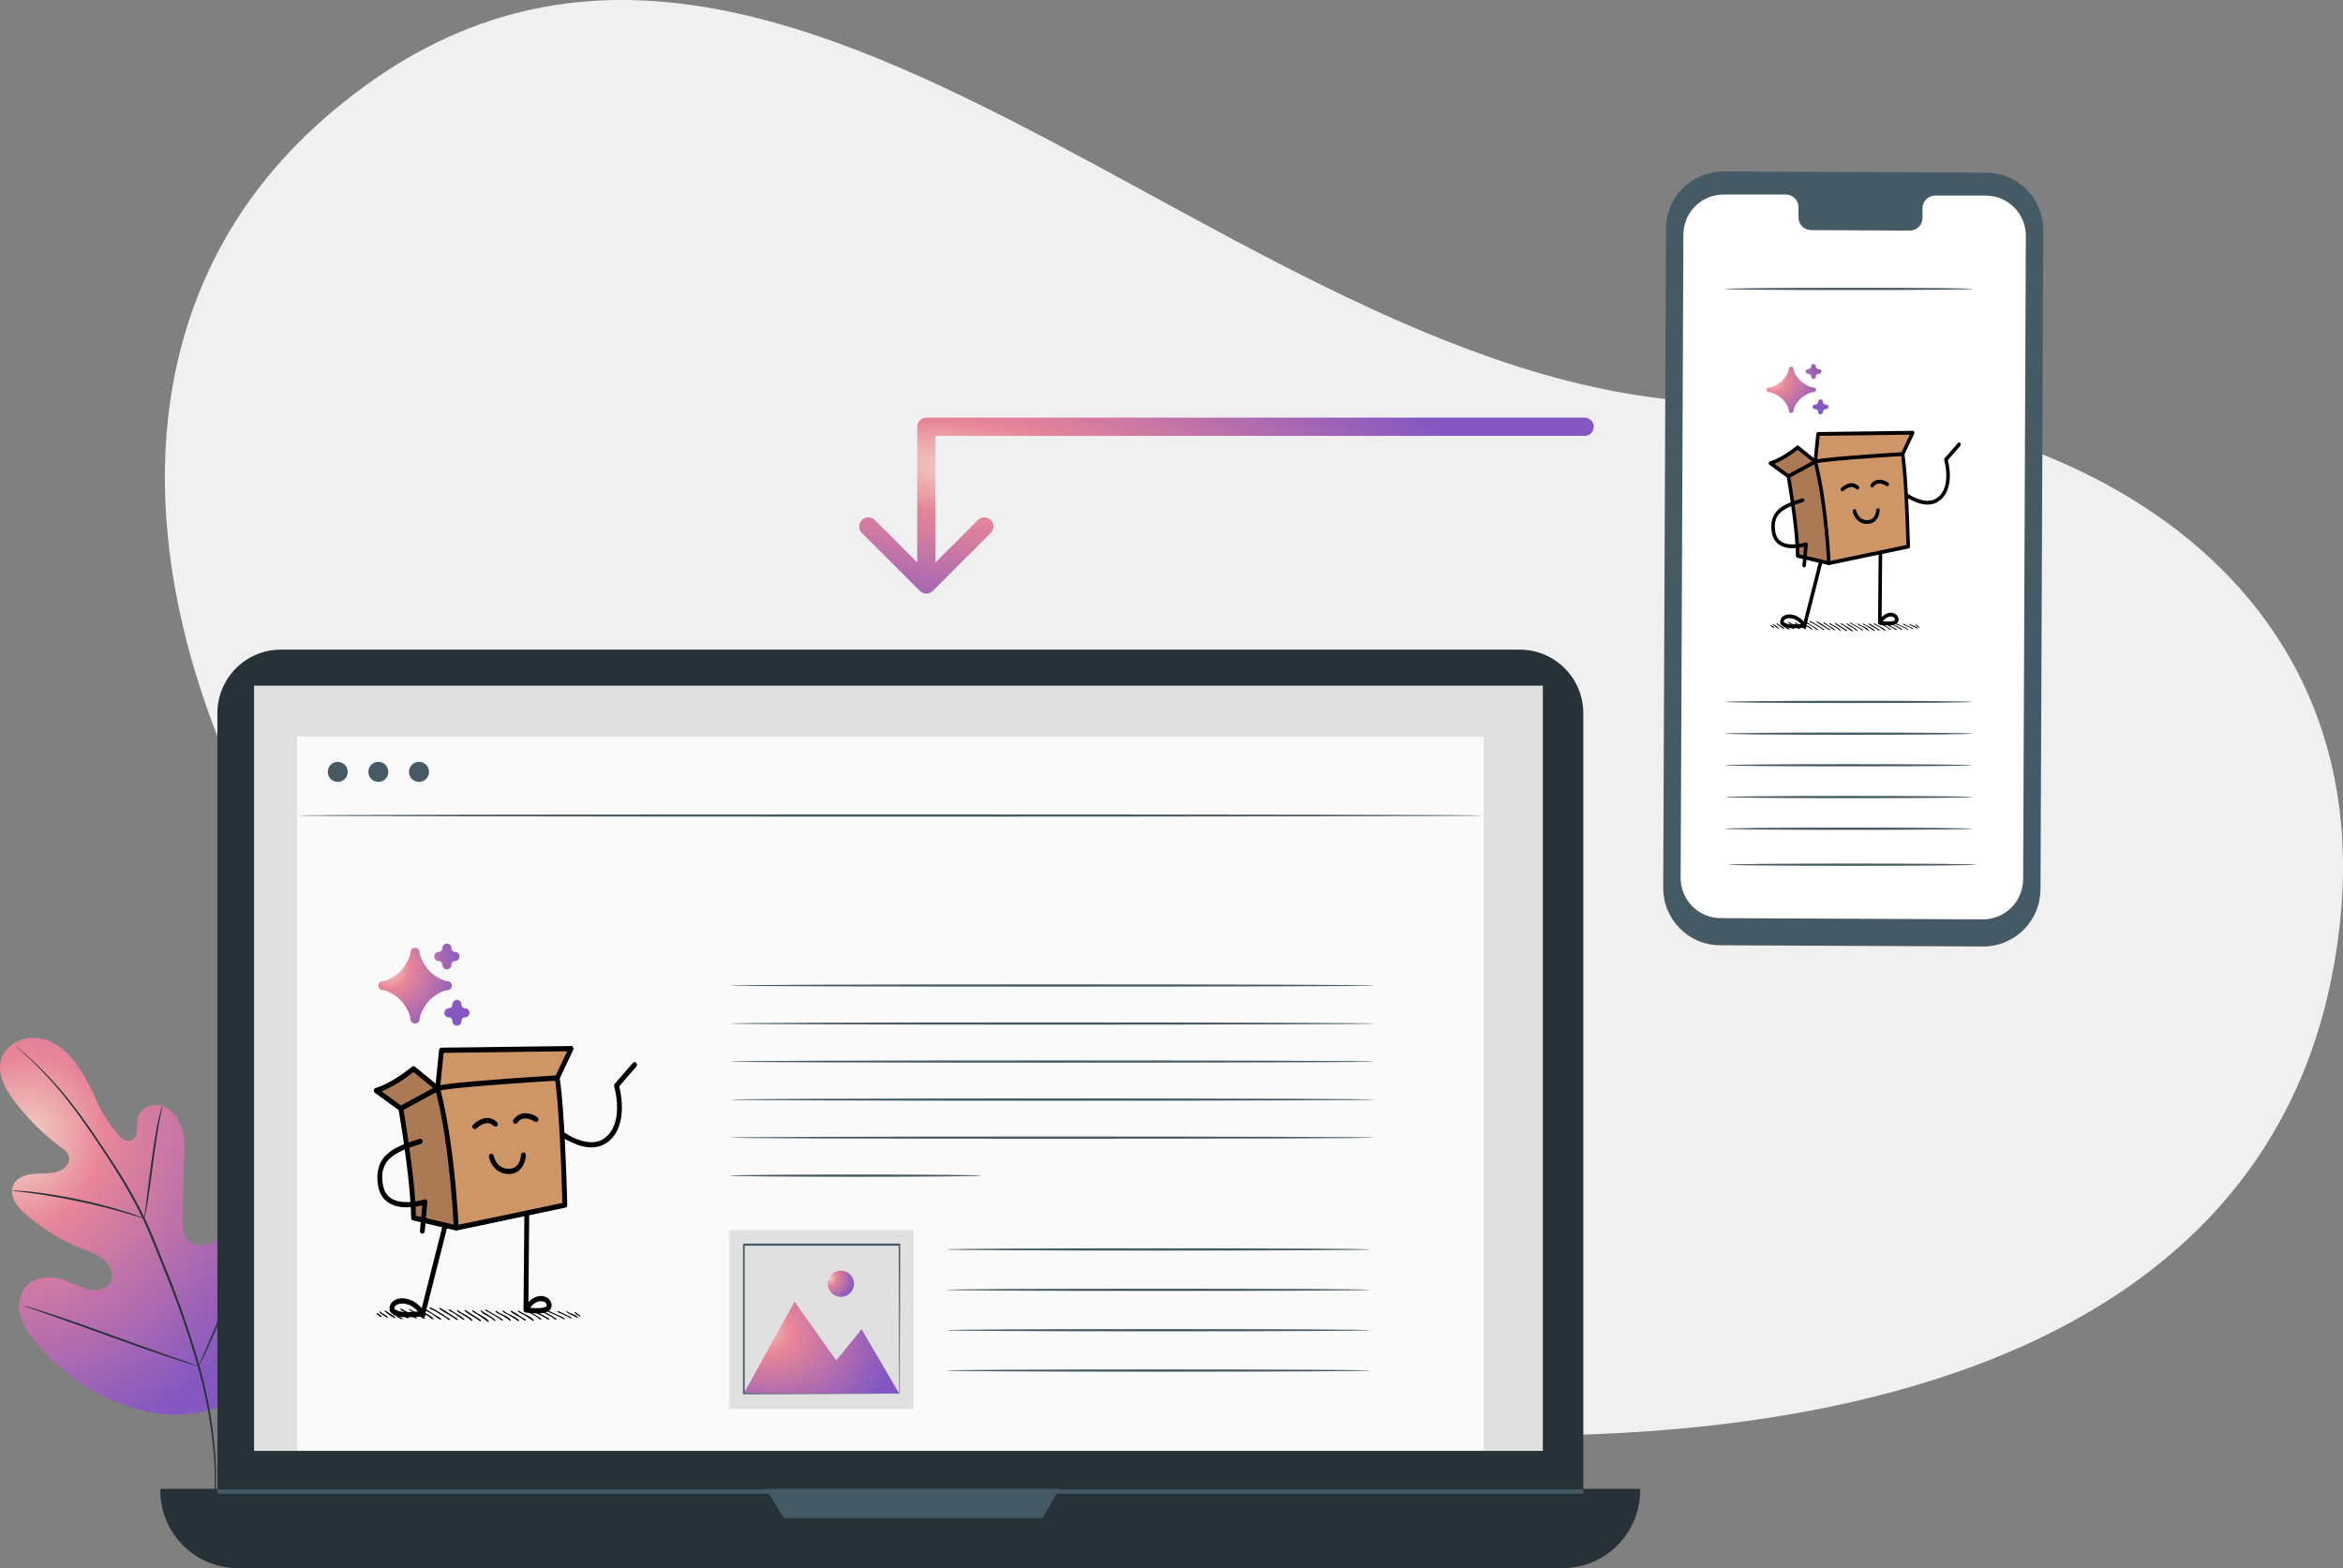 <svg width="257" height="172" viewBox="0 0 257 172" fill="none" xmlns="http://www.w3.org/2000/svg">
<rect x="0" y="0" width="257" height="172" fill="#808080" stroke="none"/>
<path d="M35.559 13C83.991 -29.346 135.949 45.424 191.276 44.154C226.923 43.339 264.462 64.088 255.723 107.358C243.014 170.289 142.184 162.635 88.979 144.853C35.774 127.072 -7.331 50.509 35.559 13Z" fill="#F0F0F0"/>
<path d="M23.624 154.392C29.587 150.477 31.101 142.976 31.039 136.179C31.039 135.048 31.183 133.86 30.662 132.853C30.141 131.846 28.894 131.142 27.857 131.592C27.002 131.966 26.61 132.935 26.113 133.73C25.451 134.795 24.502 135.651 23.376 136.198C22.64 136.553 21.737 136.759 21.03 136.352C20.074 135.791 19.974 134.435 20.007 133.318C20.074 131.222 20.138 129.127 20.198 127.034C20.296 125.909 20.209 124.776 19.941 123.679C19.798 123.136 19.528 122.636 19.153 122.219C18.778 121.802 18.309 121.481 17.786 121.283C16.711 120.957 15.363 121.542 15.105 122.634C15.052 123.099 15.03 123.567 15.039 124.034C15.04 124.269 14.971 124.498 14.842 124.694C14.712 124.889 14.528 125.041 14.312 125.132C14.078 125.153 13.841 125.114 13.625 125.019C13.41 124.923 13.222 124.774 13.08 124.585C11.992 123.365 11.111 121.974 10.471 120.468C9.832 118.964 9.018 117.542 8.044 116.231C7.012 114.966 5.564 113.95 3.94 113.835C2.315 113.72 0.562 114.659 0.118 116.231C-0.327 117.803 0.562 119.438 1.551 120.741C3.015 122.685 4.751 124.406 6.706 125.851C7.087 126.071 7.388 126.406 7.566 126.809C7.791 127.566 7.055 128.29 6.305 128.52C5.45 128.779 4.532 128.669 3.648 128.75C2.764 128.832 1.79 129.196 1.436 130.016C0.958 131.156 1.885 132.383 2.817 133.193C4.696 134.823 6.839 136.12 9.152 137.028C10.005 137.284 10.805 137.693 11.512 138.235C12.172 138.83 12.554 139.851 12.129 140.632C11.704 141.413 10.652 141.643 9.778 141.461C8.935 141.209 8.115 140.885 7.327 140.493C5.779 139.875 3.763 139.932 2.731 141.245C2.412 141.694 2.203 142.211 2.12 142.756C2.037 143.3 2.083 143.856 2.253 144.38C2.61 145.421 3.172 146.38 3.906 147.198C6.316 150.207 9.476 152.522 13.065 153.908C16.653 155.241 20.003 155.658 23.629 154.44" fill="url(#paint0_radial_530_7352)"/>
<path d="M1.789 114.75L1.899 114.861L2.229 115.163C2.52 115.431 2.945 115.824 3.485 116.346C5.009 117.819 6.421 119.403 7.709 121.087C8.526 122.146 9.376 123.349 10.265 124.653C11.153 125.956 12.085 127.365 13.017 128.875C13.999 130.447 14.894 132.073 15.697 133.745C16.118 134.612 16.485 135.523 16.858 136.448C17.231 137.373 17.613 138.312 17.995 139.266C19.46 142.828 20.722 146.47 21.774 150.175C22.622 153.205 23.18 156.309 23.442 159.445C23.613 161.559 23.597 163.684 23.394 165.795C23.318 166.538 23.246 167.118 23.184 167.511C23.155 167.698 23.136 167.847 23.117 167.957C23.114 168.008 23.114 168.059 23.117 168.11C23.133 168.062 23.146 168.012 23.155 167.962C23.155 167.851 23.203 167.703 23.236 167.516C23.313 167.128 23.399 166.557 23.49 165.805C23.724 163.69 23.762 161.557 23.604 159.435C23.364 156.287 22.819 153.169 21.975 150.127C20.93 146.41 19.671 142.756 18.206 139.185C17.817 138.226 17.438 137.288 17.068 136.371C16.691 135.446 16.318 134.531 15.898 133.654C15.087 131.977 14.184 130.346 13.194 128.77C12.238 127.26 11.311 125.86 10.422 124.557C9.534 123.253 8.669 122.055 7.838 120.996C6.53 119.315 5.093 117.742 3.538 116.289C2.988 115.776 2.549 115.388 2.248 115.134L1.909 114.842C1.832 114.779 1.794 114.746 1.789 114.75Z" fill="#263238"/>
<path d="M15.829 133.644C15.886 133.489 15.926 133.328 15.948 133.165C16.015 132.853 16.101 132.407 16.192 131.847C16.378 130.73 16.589 129.182 16.808 127.475C17.028 125.769 17.258 124.226 17.463 123.114C17.563 122.563 17.649 122.112 17.712 121.801C17.755 121.644 17.78 121.483 17.788 121.321C17.716 121.474 17.663 121.635 17.63 121.801C17.544 122.103 17.434 122.548 17.315 123.099C17.076 124.207 16.837 125.75 16.603 127.461C16.369 129.172 16.192 130.672 16.049 131.842C15.977 132.364 15.915 132.8 15.872 133.165C15.839 133.322 15.825 133.483 15.829 133.644Z" fill="#263238"/>
<path d="M1.301 130.596C1.491 130.641 1.684 130.668 1.879 130.677C2.252 130.72 2.796 130.778 3.46 130.874C4.793 131.046 6.628 131.353 8.635 131.775C10.641 132.196 12.457 132.671 13.732 133.04C14.382 133.222 14.903 133.385 15.261 133.495C15.445 133.564 15.636 133.614 15.83 133.644C15.655 133.556 15.475 133.481 15.29 133.419C14.937 133.284 14.421 133.102 13.775 132.901C12.49 132.489 10.689 132 8.678 131.573C6.96 131.203 5.225 130.92 3.479 130.725C2.806 130.648 2.261 130.615 1.888 130.6C1.693 130.579 1.496 130.577 1.301 130.596Z" fill="#263238"/>
<path d="M21.789 149.852C21.831 149.799 21.867 149.741 21.894 149.679L22.157 149.162C22.382 148.711 22.692 148.054 23.065 147.244C23.81 145.605 24.766 143.309 25.784 140.764C26.801 138.219 27.743 135.914 28.45 134.265L29.296 132.31L29.525 131.778C29.573 131.653 29.597 131.586 29.587 131.586C29.548 131.64 29.514 131.698 29.487 131.758L29.224 132.276C28.995 132.727 28.689 133.383 28.316 134.193C27.571 135.832 26.615 138.128 25.593 140.673C24.57 143.218 23.638 145.524 22.926 147.173C22.582 147.978 22.296 148.639 22.081 149.128L21.856 149.66C21.826 149.721 21.803 149.785 21.789 149.852Z" fill="#263238"/>
<path d="M2.551 143.201C2.551 143.201 2.613 143.24 2.737 143.287L3.296 143.484L5.36 144.203C7.099 144.807 9.493 145.67 12.135 146.628C14.777 147.587 17.18 148.425 18.934 148.996C19.813 149.283 20.52 149.504 21.017 149.648L21.585 149.811C21.719 149.849 21.791 149.863 21.791 149.854C21.73 149.82 21.666 149.793 21.6 149.772L21.041 149.571L18.982 148.857C17.242 148.253 14.849 147.39 12.207 146.432C9.565 145.473 7.157 144.629 5.408 144.059C4.529 143.776 3.817 143.551 3.325 143.407L2.751 143.244C2.686 143.223 2.619 143.209 2.551 143.201Z" fill="#263238"/>
<path d="M217.507 103.815L188.683 103.681C187.858 103.679 187.042 103.514 186.28 103.194C185.519 102.875 184.829 102.408 184.248 101.82C183.667 101.232 183.208 100.535 182.897 99.769C182.585 99.002 182.428 98.182 182.434 97.354L182.74 25.062C182.744 24.236 182.911 23.419 183.23 22.657C183.549 21.896 184.015 21.205 184.601 20.624C185.187 20.043 185.881 19.584 186.643 19.272C187.406 18.96 188.223 18.803 189.046 18.808L217.87 18.937C219.533 18.944 221.125 19.611 222.298 20.794C223.47 21.976 224.127 23.577 224.125 25.245L223.819 97.541C223.816 98.369 223.651 99.189 223.332 99.952C223.013 100.716 222.547 101.409 221.961 101.992C221.375 102.575 220.68 103.036 219.915 103.349C219.151 103.662 218.333 103.82 217.507 103.815Z" fill="#455A64"/>
<path d="M217.83 21.453H212.24C212.059 21.456 211.879 21.494 211.712 21.566C211.545 21.638 211.394 21.743 211.268 21.874C211.141 22.005 211.042 22.16 210.975 22.329C210.908 22.499 210.875 22.68 210.879 22.862V23.878C210.882 24.246 210.742 24.601 210.487 24.865C210.232 25.13 209.884 25.283 209.517 25.292L198.619 25.239C198.436 25.235 198.256 25.194 198.088 25.119C197.921 25.045 197.771 24.937 197.645 24.803C197.52 24.669 197.422 24.512 197.358 24.34C197.294 24.168 197.265 23.985 197.272 23.802V22.776C197.278 22.593 197.248 22.41 197.184 22.238C197.119 22.066 197.022 21.909 196.896 21.775C196.771 21.642 196.621 21.534 196.454 21.459C196.287 21.384 196.107 21.343 195.924 21.338H193.956H189.063C188.487 21.335 187.915 21.446 187.381 21.664C186.847 21.883 186.362 22.204 185.952 22.611C185.542 23.018 185.216 23.502 184.992 24.035C184.768 24.568 184.652 25.14 184.649 25.719L184.348 96.285C184.345 97.454 184.805 98.576 185.627 99.404C186.448 100.233 187.564 100.7 188.729 100.704L217.496 100.838C218.66 100.843 219.779 100.385 220.608 99.564C221.436 98.743 221.906 97.626 221.915 96.457L222.211 25.891C222.216 25.311 222.106 24.735 221.888 24.198C221.67 23.66 221.348 23.171 220.941 22.758C220.534 22.346 220.049 22.018 219.515 21.794C218.982 21.57 218.409 21.454 217.83 21.453Z" fill="white"/>
<path d="M198.301 40.748C198.465 40.748 198.622 40.809 198.738 40.916C198.853 41.023 198.918 41.169 198.918 41.321C198.918 41.169 198.983 41.023 199.099 40.916C199.215 40.809 199.372 40.748 199.535 40.748C199.372 40.748 199.215 40.688 199.099 40.58C198.983 40.473 198.918 40.327 198.918 40.175C198.918 40.327 198.853 40.473 198.738 40.58C198.622 40.688 198.465 40.748 198.301 40.748ZM196.476 45.048C196.476 44.592 196.98 43.868 197.327 43.545C197.674 43.222 198.454 42.755 198.945 42.755C198.454 42.755 197.674 42.287 197.327 41.964C196.98 41.642 196.476 40.918 196.476 40.462C196.476 40.918 195.973 41.642 195.625 41.964C195.278 42.287 194.499 42.755 194.008 42.755C194.499 42.755 195.278 43.222 195.625 43.545C195.973 43.868 196.476 44.592 196.476 45.048Z" fill="url(#paint1_radial_530_7352)"/>
<path d="M199.509 44.791C199.393 44.684 199.236 44.623 199.073 44.623C199.236 44.623 199.393 44.563 199.509 44.456C199.625 44.348 199.69 44.202 199.69 44.05C199.69 44.202 199.755 44.348 199.87 44.456C199.986 44.563 200.143 44.623 200.307 44.623C200.143 44.623 199.986 44.684 199.87 44.791C199.755 44.899 199.69 45.045 199.69 45.197C199.69 45.045 199.625 44.899 199.509 44.791Z" fill="url(#paint2_radial_530_7352)"/>
<path d="M198.301 40.748C198.465 40.748 198.622 40.809 198.738 40.916C198.853 41.023 198.918 41.169 198.918 41.321C198.918 41.169 198.983 41.023 199.099 40.916C199.215 40.809 199.372 40.748 199.535 40.748C199.372 40.748 199.215 40.688 199.099 40.58C198.983 40.473 198.918 40.327 198.918 40.175C198.918 40.327 198.853 40.473 198.738 40.58C198.622 40.688 198.465 40.748 198.301 40.748ZM196.476 45.048C196.476 44.592 196.98 43.868 197.327 43.545C197.674 43.222 198.454 42.755 198.945 42.755C198.454 42.755 197.674 42.287 197.327 41.964C196.98 41.642 196.476 40.918 196.476 40.462C196.476 40.918 195.973 41.642 195.625 41.964C195.278 42.287 194.499 42.755 194.008 42.755C194.499 42.755 195.278 43.222 195.625 43.545C195.973 43.868 196.476 44.592 196.476 45.048Z" stroke="url(#paint3_radial_530_7352)" stroke-width="0.5" stroke-linecap="round" stroke-linejoin="round"/>
<path d="M199.509 44.791C199.393 44.684 199.236 44.623 199.073 44.623C199.236 44.623 199.393 44.563 199.509 44.456C199.625 44.348 199.69 44.202 199.69 44.05C199.69 44.202 199.755 44.348 199.87 44.456C199.986 44.563 200.143 44.623 200.307 44.623C200.143 44.623 199.986 44.684 199.87 44.791C199.755 44.899 199.69 45.045 199.69 45.197C199.69 45.045 199.625 44.899 199.509 44.791Z" stroke="url(#paint4_radial_530_7352)" stroke-width="0.5" stroke-linecap="round" stroke-linejoin="round"/>
<path d="M209.31 59.937C209.31 59.937 209.038 51.521 208.699 49.806C209.081 48.938 209.77 47.457 209.77 47.457L199.532 47.492L199.171 50.736L197.301 49.079C197.301 49.079 195.267 50.559 194.184 50.842L196.153 52.287C196.153 52.287 197.17 58.175 197.17 60.925C198.614 61.313 200.714 61.736 200.714 61.736L209.311 59.938L209.31 59.937Z" fill="#CE9566"/>
<path d="M200.647 61.736C200.647 61.736 200.286 54.649 199.137 50.666C197.956 49.784 197.234 49.079 197.234 49.079C197.234 49.079 195.56 50.419 194.215 50.913L196.184 52.217C196.184 52.217 197.135 58.704 197.201 60.925C198.284 61.242 200.647 61.736 200.647 61.736V61.736Z" fill="#AB7A54"/>
<path fill-rule="evenodd" clip-rule="evenodd" d="M198.887 68.284C199.063 68.39 199.239 68.496 199.415 68.603C199.631 68.743 199.847 68.884 200.063 69.024C200.085 69.056 200.094 69.055 200.1 69.11L200.074 69.14C199.952 69.112 199.885 69.013 199.791 68.952C199.485 68.765 199.177 68.578 198.871 68.39C198.751 68.318 198.516 68.29 198.461 68.147V68.137C198.478 68.127 198.496 68.117 198.515 68.107C198.638 68.166 198.763 68.225 198.887 68.284V68.284Z" fill="black"/>
<path fill-rule="evenodd" clip-rule="evenodd" d="M199.82 68.45C200.13 68.653 200.44 68.857 200.75 69.06V69.089C200.747 69.099 200.745 69.108 200.742 69.118C200.647 69.159 200.468 68.984 200.378 68.932C200.21 68.834 199.298 68.306 199.238 68.192C199.26 68.156 199.255 68.156 199.31 68.151C199.48 68.251 199.65 68.351 199.82 68.45Z" fill="black"/>
<path fill-rule="evenodd" clip-rule="evenodd" d="M199.065 68.811C199.169 68.881 199.358 68.942 199.403 69.075L199.377 69.105L199.35 69.115C199.08 68.962 198.829 68.748 198.565 68.59C198.374 68.474 198.143 68.403 198 68.234L198.008 68.185L198.054 68.175C198.39 68.387 198.728 68.599 199.065 68.811Z" fill="black"/>
<path fill-rule="evenodd" clip-rule="evenodd" d="M196.621 68.446C196.867 68.597 197.123 68.815 197.413 68.903C197.434 68.935 197.444 68.934 197.45 68.989L197.414 69.019C197.107 68.9 196.808 68.68 196.522 68.505C196.395 68.428 196.192 68.39 196.121 68.252C196.142 68.218 196.133 68.219 196.184 68.212C196.33 68.29 196.475 68.367 196.621 68.445V68.446Z" fill="black"/>
<path fill-rule="evenodd" clip-rule="evenodd" d="M197.797 68.372C198.046 68.523 198.65 68.791 198.79 69.029L198.782 69.058L198.765 69.078C198.649 69.063 198.577 68.954 198.491 68.899C198.239 68.737 197.795 68.432 197.517 68.349C197.498 68.311 197.48 68.272 197.461 68.234C197.485 68.212 197.478 68.21 197.524 68.203C197.589 68.286 197.706 68.317 197.797 68.372L197.797 68.372Z" fill="black"/>
<path fill-rule="evenodd" clip-rule="evenodd" d="M197.416 68.528C197.647 68.674 197.878 68.821 198.109 68.968C198.074 69.113 197.882 68.959 197.82 68.916C197.62 68.778 196.936 68.453 196.844 68.279L196.861 68.249L196.915 68.248C197.037 68.387 197.256 68.432 197.416 68.528V68.528Z" fill="black"/>
<path fill-rule="evenodd" clip-rule="evenodd" d="M196.77 68.904C196.782 68.929 196.787 68.938 196.789 68.981L196.772 69.001C196.598 68.982 196.172 68.66 196.007 68.562C195.908 68.502 195.751 68.463 195.697 68.355L195.688 68.317L195.696 68.297L195.732 68.287C196.078 68.493 196.425 68.698 196.77 68.904H196.77Z" fill="black"/>
<path fill-rule="evenodd" clip-rule="evenodd" d="M196.309 69.012L196.292 69.07C196.107 69.089 195.421 68.511 195.262 68.385V68.346C195.27 68.339 195.279 68.333 195.288 68.326H195.315C195.602 68.604 196.003 68.752 196.309 69.011V69.012Z" fill="black"/>
<path fill-rule="evenodd" clip-rule="evenodd" d="M201.031 68.879C201.083 68.918 201.363 69.075 201.215 69.136C200.951 68.952 200.686 68.767 200.422 68.582C200.312 68.516 200.09 68.447 200.03 68.329L200.02 68.272C200.04 68.268 200.061 68.265 200.082 68.261C200.374 68.499 200.733 68.656 201.03 68.879H201.031Z" fill="black"/>
<path fill-rule="evenodd" clip-rule="evenodd" d="M195.688 68.861L195.725 68.908C195.716 68.934 195.707 68.96 195.699 68.986C195.551 68.944 194.925 68.523 194.859 68.394C194.883 68.372 194.876 68.37 194.922 68.363C195.177 68.529 195.432 68.695 195.688 68.86V68.861Z" fill="black"/>
<path fill-rule="evenodd" clip-rule="evenodd" d="M195.127 68.89L195.119 68.929L195.064 68.939C194.928 68.833 194.542 68.651 194.471 68.506L194.461 68.449L194.505 68.429C194.669 68.63 194.967 68.679 195.126 68.89H195.127Z" fill="black"/>
<path fill-rule="evenodd" clip-rule="evenodd" d="M201.886 69.122L201.895 69.151L201.869 69.19L201.842 69.201C201.615 68.98 201.322 68.811 201.048 68.647C200.913 68.566 200.703 68.521 200.664 68.335C200.685 68.332 200.706 68.328 200.727 68.324C200.978 68.569 201.746 68.839 201.885 69.122H201.886Z" fill="black"/>
<path fill-rule="evenodd" clip-rule="evenodd" d="M204.35 69.093C204.344 69.116 204.339 69.138 204.333 69.161L204.315 69.171C204.179 69.135 204.068 69.008 203.951 68.937C203.617 68.747 203.283 68.557 202.949 68.367C202.943 68.345 202.936 68.322 202.93 68.3V68.29C202.954 68.29 202.977 68.29 203.001 68.289C203.443 68.585 203.928 68.785 204.35 69.093H204.35Z" fill="black"/>
<path fill-rule="evenodd" clip-rule="evenodd" d="M202.58 69.118C202.598 69.149 202.605 69.151 202.608 69.205C202.521 69.253 202.366 69.116 202.281 69.057C202.079 68.915 201.338 68.521 201.25 68.343C201.271 68.324 201.288 68.322 201.331 68.322C201.747 68.588 202.163 68.853 202.58 69.119V69.118Z" fill="black"/>
<path fill-rule="evenodd" clip-rule="evenodd" d="M207.205 68.882C207.272 68.928 207.363 68.961 207.406 69.033V69.081C207.404 69.088 207.401 69.094 207.398 69.101C207.252 69.09 207.162 68.954 207.061 68.885C206.788 68.733 206.515 68.58 206.242 68.428C206.151 68.381 206.087 68.38 206.023 68.307V68.268C206.043 68.264 206.065 68.261 206.085 68.257C206.442 68.498 206.86 68.645 207.205 68.882V68.882Z" fill="black"/>
<path fill-rule="evenodd" clip-rule="evenodd" d="M203.223 69.241L203.215 69.27L203.179 69.281C202.883 69.102 202.593 68.859 202.294 68.67C202.165 68.589 201.94 68.528 201.883 68.369V68.36C201.91 68.356 201.936 68.352 201.963 68.349C202.248 68.608 203.078 68.916 203.223 69.242L203.223 69.241Z" fill="black"/>
<path fill-rule="evenodd" clip-rule="evenodd" d="M203.741 69.134V69.183C203.736 69.189 203.73 69.196 203.724 69.202H203.688C203.575 69.115 203.463 69.027 203.35 68.939C203.131 68.799 202.662 68.615 202.547 68.385L202.6 68.356C202.959 68.637 203.425 68.805 203.741 69.135V69.134Z" fill="black"/>
<path fill-rule="evenodd" clip-rule="evenodd" d="M194.631 68.822L194.605 68.88C194.441 68.865 194.322 68.721 194.23 68.618V68.579C194.245 68.569 194.26 68.558 194.274 68.549C194.38 68.654 194.527 68.715 194.631 68.822Z" fill="black"/>
<path fill-rule="evenodd" clip-rule="evenodd" d="M205.643 69.145L205.635 69.194L205.608 69.223C205.315 69.051 205.015 68.851 204.715 68.671C204.583 68.592 204.374 68.547 204.305 68.4C204.324 68.38 204.333 68.377 204.367 68.369C204.755 68.683 205.296 68.789 205.643 69.146L205.643 69.145Z" fill="black"/>
<path fill-rule="evenodd" clip-rule="evenodd" d="M204.975 69.12V69.168C204.961 69.175 204.946 69.182 204.931 69.189C204.746 69.078 204.566 68.928 204.375 68.813C204.173 68.691 203.9 68.625 203.746 68.449V68.41C203.769 68.407 203.793 68.403 203.817 68.399C204.152 68.674 204.724 68.757 204.974 69.121L204.975 69.12Z" fill="black"/>
<path fill-rule="evenodd" clip-rule="evenodd" d="M206.822 69.141L206.814 69.171L206.769 69.2C206.547 69.053 206.325 68.906 206.104 68.759C205.922 68.649 205.688 68.58 205.539 68.433V68.394C205.559 68.387 205.58 68.38 205.601 68.373C205.9 68.593 206.638 68.856 206.822 69.141V69.141Z" fill="black"/>
<path fill-rule="evenodd" clip-rule="evenodd" d="M205.34 68.553C205.532 68.681 205.724 68.809 205.915 68.937C205.995 68.989 206.128 69.023 206.179 69.106V69.154C206.174 69.161 206.168 69.168 206.162 69.174C206.012 69.158 205.908 69.037 205.798 68.969C205.588 68.836 205.096 68.607 204.951 68.435L204.941 68.406C204.965 68.392 204.972 68.388 205.013 68.385C205.122 68.44 205.231 68.496 205.34 68.552V68.553Z" fill="black"/>
<path fill-rule="evenodd" clip-rule="evenodd" d="M208.048 69.01L208.058 69.058V69.067C207.959 69.13 207.835 69.011 207.749 68.958C207.595 68.862 206.826 68.516 206.793 68.378C206.817 68.375 206.841 68.371 206.865 68.367C207.259 68.582 207.653 68.796 208.048 69.01H208.048Z" fill="black"/>
<path fill-rule="evenodd" clip-rule="evenodd" d="M208.071 68.672C208.247 68.778 208.423 68.884 208.599 68.99C208.618 69.021 208.625 69.023 208.628 69.077L208.601 69.107C208.481 69.078 208.39 68.971 208.292 68.91C208.088 68.798 207.885 68.686 207.682 68.574C207.577 68.512 207.465 68.502 207.391 68.406V68.397C207.4 68.39 207.408 68.383 207.417 68.377L207.462 68.366C207.666 68.468 207.868 68.571 208.072 68.673L208.071 68.672Z" fill="black"/>
<path fill-rule="evenodd" clip-rule="evenodd" d="M209.304 69.005L209.296 69.044L209.27 69.082C209.118 69.002 208.966 68.921 208.815 68.841C208.527 68.714 208.24 68.588 207.952 68.461L207.941 68.404L207.959 68.384L208.013 68.383C208.44 68.621 208.91 68.743 209.304 69.005H209.304Z" fill="black"/>
<path fill-rule="evenodd" clip-rule="evenodd" d="M209.82 68.909C209.833 68.936 209.84 68.943 209.83 68.976L209.822 69.005C209.712 68.992 209.652 68.916 209.567 68.874C209.376 68.785 209.185 68.696 208.994 68.605C208.882 68.557 208.761 68.546 208.703 68.438C208.726 68.418 208.756 68.415 208.802 68.416C209.141 68.58 209.481 68.744 209.82 68.908L209.82 68.909Z" fill="black"/>
<path fill-rule="evenodd" clip-rule="evenodd" d="M210.338 68.878C210.332 68.901 210.327 68.923 210.321 68.946C210.276 68.951 209.442 68.526 209.42 68.481L209.402 68.462C209.425 68.442 209.455 68.44 209.501 68.441C209.744 68.624 210.126 68.659 210.338 68.878H210.338Z" fill="black"/>
<path fill-rule="evenodd" clip-rule="evenodd" d="M210.535 68.778V68.826C210.524 68.833 210.511 68.839 210.5 68.846C210.415 68.791 210.102 68.606 210.07 68.517V68.507C210.097 68.504 210.124 68.5 210.151 68.496C210.276 68.6 210.423 68.662 210.535 68.778V68.778Z" fill="black"/>
<path d="M209.501 59.952C209.495 59.702 209.488 59.452 209.481 59.201C209.462 58.568 209.441 57.934 209.417 57.301C209.385 56.461 209.348 55.621 209.305 54.781C209.26 53.91 209.208 53.04 209.141 52.171C209.084 51.434 209.018 50.696 208.916 49.964C208.906 49.892 208.895 49.82 208.884 49.748C208.871 49.664 208.775 49.591 208.698 49.596C208.554 49.604 208.41 49.613 208.265 49.622C207.889 49.646 207.512 49.669 207.136 49.694C206.603 49.729 206.071 49.765 205.538 49.803C204.934 49.845 204.33 49.889 203.727 49.935C203.123 49.981 202.524 50.03 201.924 50.083C201.41 50.129 200.897 50.176 200.384 50.235C200.018 50.276 199.651 50.318 199.288 50.387C199.194 50.405 199.095 50.422 199.008 50.467C198.897 50.524 198.788 50.586 198.679 50.646L197.267 51.413L196.136 52.028L196.074 52.062C195.993 52.105 195.97 52.209 195.985 52.297C196.105 52.992 196.214 53.689 196.319 54.388C196.534 55.824 196.72 57.212 196.855 58.656C196.927 59.425 196.985 60.198 196.994 60.972C196.995 61.059 197.053 61.153 197.136 61.172C197.45 61.245 197.763 61.319 198.076 61.392C198.642 61.524 199.208 61.657 199.774 61.789L200.381 61.931C200.471 61.952 200.57 61.988 200.661 61.971C200.832 61.94 201.002 61.9 201.172 61.865C201.573 61.781 201.973 61.698 202.373 61.614C202.912 61.501 203.45 61.388 203.988 61.276C204.577 61.153 205.167 61.03 205.756 60.906C206.308 60.791 206.86 60.675 207.412 60.56C207.839 60.471 208.265 60.382 208.692 60.293C208.904 60.248 209.119 60.209 209.33 60.16C209.34 60.157 209.349 60.155 209.359 60.153C209.461 60.132 209.52 60 209.494 59.898C209.464 59.782 209.359 59.73 209.256 59.752C208.967 59.812 208.68 59.873 208.391 59.933C207.699 60.078 207.007 60.222 206.314 60.367C205.477 60.542 204.639 60.717 203.801 60.893C203.077 61.044 202.352 61.196 201.628 61.347C201.277 61.42 200.919 61.478 200.57 61.568C200.565 61.569 200.56 61.57 200.555 61.571H200.659C200.275 61.481 199.891 61.392 199.506 61.302C198.891 61.157 198.276 61.014 197.661 60.87C197.52 60.837 197.38 60.804 197.239 60.771L197.381 60.972C197.365 59.515 197.197 58.06 197.016 56.619C196.861 55.38 196.68 54.145 196.48 52.914C196.44 52.671 196.4 52.429 196.358 52.187L196.269 52.422C196.546 52.271 196.823 52.121 197.1 51.97L198.58 51.166L199.088 50.89C199.126 50.869 199.166 50.85 199.203 50.828C199.239 50.806 199.161 50.84 199.179 50.839C199.199 50.837 199.222 50.827 199.241 50.822C199.363 50.791 199.486 50.771 199.609 50.752C199.647 50.746 199.686 50.74 199.724 50.734C199.766 50.728 199.707 50.737 199.714 50.736C199.724 50.734 199.734 50.733 199.743 50.732C199.765 50.728 199.789 50.725 199.811 50.722C199.907 50.709 200.003 50.696 200.099 50.685C200.582 50.626 201.065 50.578 201.549 50.533C202.132 50.479 202.716 50.431 203.299 50.385C203.882 50.339 204.518 50.291 205.128 50.248C205.682 50.209 206.237 50.171 206.791 50.134C207.211 50.106 207.631 50.079 208.051 50.053C208.257 50.04 208.464 50.035 208.669 50.015C208.678 50.014 208.688 50.013 208.697 50.013L208.511 49.861C208.534 50.009 208.554 50.158 208.573 50.307C208.574 50.318 208.576 50.328 208.577 50.338C208.576 50.332 208.571 50.291 208.576 50.33C208.578 50.348 208.58 50.366 208.582 50.384C208.587 50.427 208.593 50.47 208.598 50.513C208.608 50.599 208.617 50.685 208.627 50.771C208.667 51.148 208.702 51.526 208.732 51.904C208.802 52.763 208.855 53.622 208.902 54.483C208.948 55.343 208.986 56.18 209.018 57.029C209.044 57.694 209.068 58.358 209.088 59.023C209.097 59.328 209.098 59.635 209.113 59.941C209.113 59.945 209.113 59.949 209.113 59.954C209.119 60.221 209.506 60.222 209.5 59.954L209.501 59.952Z" fill="black"/>
<path d="M207.105 52.935C206.719 52.669 206.165 52.517 205.725 52.7C205.499 52.794 205.327 52.951 205.181 53.155C205.117 53.245 205.168 53.388 205.251 53.44C205.35 53.502 205.452 53.454 205.515 53.365C205.544 53.324 205.586 53.279 205.625 53.241C205.667 53.2 205.672 53.196 205.718 53.165C205.757 53.139 205.797 53.115 205.839 53.096C205.808 53.109 205.874 53.083 205.881 53.081C205.904 53.073 205.928 53.066 205.952 53.06C206.025 53.042 206.067 53.037 206.167 53.039C206.191 53.039 206.214 53.042 206.237 53.043C206.245 53.043 206.318 53.053 206.271 53.046C206.31 53.051 206.349 53.06 206.387 53.069C206.463 53.087 206.538 53.111 206.612 53.14C206.626 53.146 206.639 53.15 206.652 53.156C206.662 53.16 206.721 53.187 206.668 53.162C206.694 53.175 206.72 53.187 206.746 53.2C206.801 53.228 206.857 53.259 206.909 53.295C206.997 53.356 207.122 53.314 207.173 53.22C207.228 53.119 207.192 52.996 207.104 52.935H207.105Z" fill="black"/>
<path d="M202.224 53.833C202.236 53.821 202.249 53.809 202.261 53.798C202.275 53.785 202.29 53.772 202.305 53.758C202.31 53.754 202.346 53.724 202.318 53.747C202.29 53.77 202.33 53.738 202.336 53.733C202.448 53.644 202.569 53.566 202.698 53.506C202.71 53.5 202.709 53.501 202.692 53.509C202.703 53.504 202.714 53.499 202.725 53.495C202.741 53.488 202.758 53.482 202.776 53.475C202.816 53.461 202.858 53.448 202.9 53.438C202.924 53.432 202.949 53.427 202.973 53.422C203.014 53.414 202.951 53.422 202.996 53.419C203.042 53.416 203.085 53.413 203.131 53.415C203.15 53.416 203.17 53.418 203.189 53.419C203.156 53.416 203.229 53.427 203.236 53.428C203.284 53.439 203.331 53.454 203.375 53.473C203.434 53.499 203.54 53.572 203.605 53.633C203.683 53.707 203.802 53.716 203.879 53.633C203.949 53.557 203.957 53.413 203.879 53.339C203.681 53.152 203.453 53.031 203.189 53.003C202.989 52.983 202.783 53.026 202.597 53.105C202.362 53.204 202.134 53.351 201.951 53.539C201.768 53.728 202.044 54.019 202.224 53.833Z" fill="black"/>
<path d="M205.796 55.951C205.796 55.962 205.795 55.973 205.794 55.983C205.794 55.995 205.792 56.008 205.791 56.019C205.791 56.027 205.79 56.034 205.789 56.042C205.785 56.073 205.772 56.061 205.791 56.023C205.776 56.054 205.778 56.114 205.771 56.15C205.76 56.204 205.747 56.257 205.732 56.311C205.723 56.339 205.715 56.367 205.705 56.395C205.7 56.41 205.695 56.424 205.69 56.438C205.681 56.465 205.705 56.404 205.685 56.451C205.658 56.513 205.628 56.574 205.592 56.632C205.583 56.647 205.574 56.661 205.565 56.675C205.554 56.693 205.542 56.709 205.562 56.682C205.54 56.711 205.517 56.741 205.492 56.768C205.467 56.796 205.443 56.82 205.417 56.844C205.405 56.855 205.372 56.88 205.403 56.857C205.386 56.87 205.369 56.883 205.352 56.895C205.321 56.916 205.288 56.936 205.255 56.954C205.247 56.958 205.2 56.981 205.217 56.973C205.238 56.964 205.212 56.975 205.209 56.976C205.195 56.981 205.182 56.987 205.168 56.992C205.128 57.007 205.088 57.019 205.046 57.028C204.987 57.042 204.974 57.044 204.933 57.047C204.726 57.066 204.571 57.05 204.38 56.981C204.36 56.974 204.34 56.966 204.32 56.958C204.314 56.956 204.285 56.942 204.316 56.956C204.309 56.952 204.3 56.949 204.293 56.944C204.254 56.924 204.216 56.904 204.179 56.88C204.146 56.858 204.114 56.835 204.083 56.812C204.055 56.791 204.101 56.829 204.065 56.797C204.049 56.783 204.032 56.769 204.017 56.754C203.963 56.702 203.914 56.646 203.868 56.586C203.856 56.57 203.843 56.551 203.863 56.58C203.854 56.566 203.844 56.553 203.835 56.538C203.816 56.509 203.798 56.479 203.78 56.449C203.747 56.39 203.716 56.329 203.689 56.267C203.683 56.253 203.678 56.239 203.672 56.225C203.681 56.252 203.652 56.178 203.672 56.225C203.663 56.198 203.654 56.175 203.645 56.15C203.63 56.103 203.615 56.054 203.605 56.005C203.583 55.895 203.464 55.831 203.367 55.859C203.261 55.89 203.21 56.005 203.232 56.115C203.334 56.626 203.693 57.116 204.138 57.322C204.542 57.51 205.028 57.526 205.429 57.324C205.734 57.172 205.942 56.877 206.064 56.548C206.133 56.361 206.178 56.153 206.184 55.951C206.192 55.683 205.805 55.683 205.797 55.951L205.796 55.951Z" fill="black"/>
<path d="M198.091 62.026C198.151 61.347 198.209 60.669 198.269 59.99C198.277 59.893 198.286 59.795 198.295 59.698C198.306 59.563 198.162 59.461 198.049 59.497C197.971 59.523 197.89 59.544 197.809 59.563C197.72 59.585 197.631 59.605 197.541 59.622C197.487 59.633 197.433 59.642 197.379 59.651C197.352 59.655 197.325 59.66 197.298 59.664C197.269 59.669 197.343 59.657 197.29 59.665C197.274 59.667 197.257 59.669 197.241 59.671C196.973 59.706 196.702 59.721 196.433 59.706C196.362 59.702 196.291 59.696 196.221 59.687C196.204 59.685 196.188 59.683 196.171 59.681C196.149 59.678 196.187 59.683 196.187 59.683C196.178 59.682 196.169 59.68 196.159 59.679C196.122 59.673 196.084 59.666 196.047 59.659C195.908 59.631 195.77 59.592 195.638 59.538C195.623 59.532 195.608 59.526 195.592 59.519C195.55 59.501 195.612 59.529 195.581 59.513C195.55 59.497 195.517 59.482 195.487 59.465C195.425 59.431 195.365 59.393 195.306 59.35C195.293 59.341 195.28 59.33 195.266 59.321C195.224 59.289 195.272 59.327 195.25 59.307C195.223 59.283 195.195 59.26 195.17 59.234C195.117 59.182 195.069 59.125 195.022 59.067C194.991 59.027 195.032 59.083 195.012 59.053C195.001 59.035 194.989 59.019 194.978 59.001C194.957 58.968 194.937 58.933 194.918 58.898C194.899 58.864 194.88 58.825 194.864 58.788C194.855 58.77 194.848 58.752 194.84 58.734C194.831 58.712 194.843 58.742 194.844 58.744C194.839 58.73 194.834 58.717 194.829 58.703C194.764 58.52 194.722 58.298 194.702 58.124C194.677 57.902 194.669 57.676 194.69 57.452C194.691 57.442 194.698 57.378 194.693 57.417C194.696 57.394 194.7 57.371 194.703 57.348C194.711 57.296 194.721 57.246 194.732 57.195C194.753 57.104 194.78 57.016 194.811 56.928C194.826 56.885 194.807 56.934 194.82 56.903C194.829 56.884 194.837 56.864 194.845 56.846C194.864 56.803 194.885 56.761 194.907 56.719C194.926 56.683 194.946 56.649 194.968 56.614C194.978 56.597 194.989 56.58 195 56.563C195.006 56.554 195.013 56.544 195.019 56.535C195.022 56.531 195.05 56.493 195.034 56.514C195.023 56.529 195.053 56.489 195.06 56.48C195.072 56.464 195.085 56.448 195.097 56.433C195.126 56.398 195.157 56.363 195.188 56.329C195.248 56.265 195.311 56.205 195.377 56.148C195.385 56.141 195.427 56.106 195.399 56.129C195.415 56.116 195.431 56.103 195.447 56.09C195.483 56.063 195.519 56.036 195.555 56.01C195.63 55.957 195.707 55.907 195.786 55.86C195.865 55.812 195.951 55.765 196.035 55.722C196.078 55.699 196.122 55.678 196.165 55.656C196.186 55.647 196.207 55.636 196.227 55.627C196.238 55.622 196.294 55.596 196.271 55.606C196.658 55.432 197.059 55.296 197.459 55.165C197.565 55.13 197.672 55.096 197.778 55.062C198.016 54.985 197.915 54.584 197.675 54.66C197.247 54.797 196.819 54.935 196.401 55.106C196.027 55.258 195.654 55.434 195.323 55.677C195.016 55.902 194.742 56.183 194.56 56.533C194.365 56.907 194.284 57.337 194.289 57.763C194.294 58.19 194.364 58.684 194.567 59.08C194.722 59.382 194.96 59.63 195.24 59.796C195.772 60.112 196.415 60.162 197.01 60.112C197.263 60.091 197.516 60.052 197.764 59.998C197.887 59.972 198.015 59.947 198.133 59.904C198.139 59.902 198.145 59.9 198.151 59.898L197.905 59.698C197.846 60.376 197.787 61.055 197.728 61.733C197.72 61.831 197.711 61.928 197.702 62.026C197.692 62.138 197.798 62.234 197.896 62.234C198.009 62.234 198.08 62.138 198.089 62.026H198.091Z" fill="black"/>
<path d="M206.07 60.609C206.068 60.865 206.066 61.121 206.064 61.377L206.048 63.221C206.041 63.961 206.035 64.702 206.028 65.442C206.023 66.084 206.017 66.727 206.012 67.37C206.009 67.681 205.993 67.995 206.003 68.307C206.003 68.311 206.003 68.316 206.003 68.32C206.003 68.402 206.063 68.508 206.145 68.52C206.356 68.554 206.569 68.576 206.782 68.588C207.118 68.606 207.484 68.615 207.808 68.504C207.956 68.452 208.11 68.368 208.191 68.218C208.272 68.068 208.268 67.887 208.212 67.731C208.081 67.372 207.717 67.196 207.373 67.206C206.791 67.224 206.328 67.679 206.029 68.178C205.972 68.272 206.011 68.407 206.099 68.462C206.192 68.521 206.306 68.482 206.363 68.387C206.432 68.273 206.507 68.165 206.593 68.066C206.666 67.982 206.757 67.893 206.826 67.841C206.863 67.812 206.903 67.786 206.943 67.761C206.965 67.748 206.987 67.735 207.009 67.723C207.02 67.717 207.031 67.712 207.042 67.706C207.074 67.688 207.034 67.708 207.054 67.7C207.135 67.665 207.217 67.642 207.302 67.626C207.264 67.633 207.302 67.626 207.32 67.624C207.338 67.623 207.355 67.622 207.373 67.621C207.412 67.62 207.451 67.623 207.489 67.625C207.519 67.626 207.455 67.617 207.507 67.628C207.522 67.631 207.538 67.634 207.553 67.638C207.588 67.647 207.62 67.66 207.653 67.672C207.678 67.681 207.619 67.654 207.642 67.668C207.648 67.67 207.654 67.673 207.659 67.676C207.673 67.684 207.688 67.692 207.702 67.701C207.715 67.708 207.726 67.717 207.738 67.725C207.744 67.73 207.751 67.735 207.757 67.74C207.776 67.753 207.723 67.704 207.75 67.734C207.769 67.754 207.789 67.773 207.807 67.794C207.841 67.832 207.797 67.771 207.811 67.799C207.819 67.814 207.829 67.828 207.837 67.843C207.843 67.855 207.848 67.867 207.854 67.879C207.835 67.843 207.846 67.855 207.854 67.883C207.857 67.896 207.86 67.909 207.863 67.922C207.864 67.927 207.865 67.934 207.866 67.939C207.875 67.977 207.866 67.891 207.864 67.93C207.864 67.943 207.864 67.958 207.865 67.972C207.866 68.022 207.872 67.968 207.868 67.965C207.872 67.968 207.86 67.999 207.859 68.003C207.858 68.025 207.883 67.961 207.861 67.998C207.847 68.02 207.83 68.027 207.866 67.995C207.858 68.002 207.852 68.013 207.844 68.021C207.836 68.029 207.826 68.036 207.819 68.045C207.849 68.005 207.836 68.032 207.813 68.047C207.791 68.063 207.766 68.075 207.741 68.088C207.773 68.071 207.762 68.079 207.739 68.088C207.721 68.094 207.704 68.101 207.686 68.106C207.62 68.128 207.551 68.142 207.483 68.153C207.437 68.161 207.506 68.151 207.47 68.156C207.451 68.158 207.431 68.16 207.411 68.163C207.371 68.167 207.331 68.169 207.291 68.172C207.136 68.181 206.98 68.18 206.825 68.172C206.68 68.165 206.534 68.153 206.388 68.135C206.343 68.13 206.299 68.124 206.254 68.118C206.243 68.117 206.209 68.112 206.254 68.118C206.31 68.126 206.264 68.122 206.261 68.119C206.259 68.117 206.25 68.118 206.247 68.117L206.389 68.317C206.391 68.061 206.394 67.805 206.396 67.55L206.412 65.706C206.418 64.965 206.425 64.225 206.431 63.485C206.437 62.842 206.442 62.199 206.448 61.556C206.45 61.245 206.464 60.931 206.456 60.62C206.456 60.615 206.456 60.61 206.456 60.606C206.459 60.339 206.072 60.338 206.069 60.606L206.07 60.609Z" fill="black"/>
<path d="M199.544 61.498C199.484 61.731 199.425 61.965 199.365 62.199L198.938 63.882C198.765 64.562 198.592 65.241 198.419 65.92C198.27 66.507 198.12 67.096 197.971 67.683L197.823 68.266C197.8 68.357 197.77 68.449 197.753 68.541C197.753 68.546 197.751 68.55 197.75 68.554L197.886 68.408C197.961 68.397 197.916 68.404 197.878 68.409C197.83 68.415 197.782 68.421 197.735 68.427C197.573 68.446 197.411 68.46 197.249 68.471C197.043 68.484 196.835 68.491 196.629 68.486C196.527 68.484 196.425 68.478 196.324 68.469C196.275 68.465 196.226 68.459 196.178 68.453C196.235 68.46 196.157 68.449 196.146 68.447C196.118 68.442 196.091 68.437 196.065 68.432C195.983 68.414 195.904 68.391 195.825 68.36C195.774 68.34 195.857 68.379 195.81 68.353C195.794 68.345 195.778 68.337 195.763 68.328C195.747 68.319 195.734 68.309 195.72 68.299C195.679 68.273 195.749 68.333 195.711 68.292C195.7 68.281 195.69 68.267 195.679 68.258C195.651 68.233 195.7 68.301 195.68 68.26C195.68 68.258 195.658 68.221 195.66 68.22C195.671 68.213 195.675 68.279 195.667 68.236C195.665 68.228 195.662 68.218 195.66 68.21C195.656 68.259 195.645 68.164 195.66 68.21C195.661 68.191 195.66 68.172 195.66 68.153C195.66 68.1 195.646 68.194 195.662 68.143C195.667 68.127 195.671 68.109 195.675 68.091C195.687 68.041 195.654 68.125 195.679 68.082C195.687 68.066 195.696 68.05 195.705 68.035C195.729 67.989 195.677 68.063 195.712 68.025C195.727 68.009 195.74 67.991 195.756 67.976C195.768 67.964 195.817 67.929 195.767 67.964C195.782 67.955 195.795 67.944 195.809 67.934C195.826 67.923 195.843 67.912 195.86 67.903C195.873 67.895 195.94 67.865 195.885 67.888C195.925 67.871 195.965 67.856 196.006 67.844C196.028 67.838 196.049 67.833 196.071 67.828C196.088 67.824 196.171 67.812 196.117 67.818C196.217 67.806 196.317 67.804 196.417 67.813C196.431 67.815 196.444 67.816 196.457 67.817C196.509 67.822 196.439 67.812 196.478 67.82C196.508 67.826 196.538 67.831 196.568 67.838C196.632 67.852 196.697 67.87 196.759 67.892C196.894 67.939 196.983 67.983 197.12 68.071C197.389 68.245 197.622 68.496 197.803 68.788C197.861 68.882 197.974 68.922 198.068 68.863C198.154 68.809 198.195 68.672 198.137 68.579C197.788 68.015 197.262 67.552 196.63 67.428C196.204 67.344 195.664 67.392 195.387 67.799C195.281 67.955 195.236 68.18 195.298 68.365C195.367 68.572 195.538 68.688 195.72 68.763C195.917 68.844 196.135 68.871 196.344 68.889C196.572 68.908 196.8 68.908 197.028 68.9C197.349 68.887 197.669 68.858 197.988 68.811C198.051 68.801 198.107 68.728 198.123 68.665C198.182 68.432 198.242 68.198 198.301 67.964L198.729 66.281C198.902 65.601 199.074 64.922 199.247 64.243L199.695 62.48C199.768 62.194 199.85 61.909 199.913 61.621C199.914 61.617 199.915 61.613 199.917 61.608C199.982 61.35 199.609 61.239 199.543 61.498H199.544Z" fill="black"/>
<path d="M208.862 49.91C209.187 49.226 209.512 48.541 209.837 47.856C209.883 47.76 209.928 47.664 209.974 47.568C210.039 47.431 209.96 47.253 209.807 47.255C209.461 47.259 209.115 47.264 208.77 47.268C207.945 47.279 207.121 47.29 206.296 47.3C205.294 47.313 204.292 47.326 203.289 47.339C202.427 47.35 201.566 47.361 200.703 47.372C200.283 47.378 199.86 47.371 199.44 47.388C199.434 47.388 199.428 47.388 199.422 47.388C199.309 47.389 199.24 47.483 199.229 47.596C199.16 48.281 199.09 48.965 199.021 49.649L198.925 50.594C198.921 50.633 198.919 50.655 198.927 50.696C198.96 50.865 199.014 51.031 199.054 51.197C199.137 51.541 199.214 51.886 199.286 52.233C199.577 53.633 199.793 55.071 199.962 56.48C200.104 57.665 200.217 58.855 200.304 60.047C200.345 60.613 200.375 61.181 200.408 61.748C200.408 61.756 200.409 61.764 200.41 61.772C200.414 61.884 200.496 61.98 200.603 61.98C200.705 61.98 200.801 61.885 200.797 61.772C200.778 61.304 200.747 60.837 200.714 60.37C200.636 59.232 200.533 58.096 200.405 56.963C200.243 55.528 200.043 54.096 199.771 52.679C199.703 52.327 199.631 51.975 199.553 51.625C199.515 51.458 199.476 51.291 199.436 51.123C199.416 51.041 199.396 50.959 199.376 50.877C199.365 50.837 199.355 50.796 199.345 50.755C199.338 50.73 199.323 50.617 199.307 50.61C199.316 50.614 199.303 50.657 199.309 50.63C199.312 50.618 199.312 50.604 199.313 50.592L199.328 50.447L199.378 49.952C199.456 49.183 199.534 48.414 199.612 47.645L199.617 47.596L199.424 47.804C199.769 47.8 200.115 47.795 200.461 47.791C201.285 47.781 202.11 47.769 202.934 47.759C203.936 47.746 204.938 47.733 205.941 47.72C206.803 47.709 207.665 47.698 208.527 47.687L209.388 47.676C209.521 47.674 209.658 47.681 209.791 47.671C209.796 47.671 209.802 47.671 209.808 47.671L209.641 47.358C209.316 48.043 208.991 48.728 208.666 49.412L208.529 49.701C208.482 49.8 208.505 49.926 208.599 49.985C208.686 50.039 208.817 50.011 208.864 49.91H208.862Z" fill="black"/>
<path d="M199.216 50.462C198.652 50.004 198.088 49.545 197.524 49.086C197.443 49.02 197.362 48.955 197.282 48.889C197.208 48.83 197.109 48.869 197.047 48.922C197.024 48.942 197.083 48.893 197.074 48.9C197.062 48.909 197.05 48.92 197.038 48.929C196.998 48.961 196.958 48.993 196.918 49.025C196.775 49.138 196.629 49.247 196.481 49.354C196.03 49.677 195.562 49.974 195.072 50.224C194.772 50.377 194.462 50.51 194.142 50.61C193.975 50.662 193.96 50.892 194.095 50.99C194.673 51.408 195.251 51.825 195.828 52.243C195.91 52.303 195.993 52.363 196.075 52.422C196.161 52.485 196.289 52.44 196.339 52.347C196.395 52.244 196.357 52.125 196.27 52.062C195.692 51.644 195.114 51.227 194.537 50.809C194.455 50.749 194.372 50.689 194.29 50.63L194.244 51.01C194.836 50.827 195.399 50.535 195.933 50.207C196.328 49.965 196.712 49.698 197.08 49.41C197.161 49.347 197.242 49.282 197.32 49.217L197.085 49.249C197.65 49.708 198.214 50.166 198.778 50.625C198.858 50.691 198.939 50.756 199.02 50.822C199.1 50.888 199.237 50.836 199.284 50.747C199.342 50.64 199.299 50.531 199.215 50.463L199.216 50.462Z" fill="black"/>
<path d="M209.085 54.521C209.325 54.691 209.589 54.829 209.853 54.949C210.391 55.195 210.978 55.375 211.568 55.343C212.161 55.311 212.718 55.039 213.122 54.567C213.525 54.096 213.734 53.519 213.821 52.913C213.945 52.059 213.843 51.186 213.628 50.359L213.578 50.561C214.001 50.075 214.424 49.59 214.847 49.104C214.908 49.034 214.969 48.964 215.03 48.893C215.201 48.697 214.927 48.403 214.757 48.599C214.44 48.962 214.124 49.325 213.808 49.688L213.341 50.224C213.33 50.237 213.317 50.251 213.306 50.264C213.206 50.389 213.272 50.533 213.304 50.672C213.366 50.936 213.418 51.206 213.448 51.474C213.479 51.742 213.493 51.999 213.488 52.262C213.486 52.382 213.479 52.502 213.468 52.62C213.457 52.739 213.448 52.816 213.425 52.94C213.386 53.16 213.329 53.374 213.251 53.582C213.25 53.585 213.237 53.619 213.248 53.592C213.244 53.601 213.24 53.611 213.235 53.621C213.226 53.643 213.217 53.666 213.206 53.688C213.184 53.739 213.16 53.788 213.135 53.837C213.089 53.927 213.038 54.014 212.982 54.097C212.975 54.107 212.947 54.148 212.952 54.141C212.956 54.135 212.929 54.172 212.92 54.183C212.891 54.222 212.86 54.259 212.827 54.296C212.764 54.369 212.695 54.437 212.623 54.501C212.62 54.503 212.589 54.53 212.606 54.515C212.621 54.503 212.596 54.523 212.596 54.523C212.576 54.539 212.556 54.555 212.535 54.571C212.496 54.6 212.457 54.627 212.416 54.653C212.378 54.677 212.339 54.701 212.3 54.723C212.261 54.745 212.198 54.777 212.176 54.787C211.977 54.873 211.78 54.915 211.588 54.928C211.481 54.935 211.374 54.933 211.267 54.926C211.153 54.919 211.082 54.909 210.981 54.89C210.778 54.853 210.578 54.796 210.382 54.726C210.294 54.694 210.206 54.66 210.119 54.623C210.099 54.615 210.079 54.606 210.059 54.598C210.048 54.593 210.037 54.588 210.026 54.582C210.033 54.586 210.057 54.597 210.023 54.581C209.983 54.563 209.944 54.544 209.904 54.525C209.7 54.424 209.499 54.313 209.308 54.184C209.298 54.178 209.289 54.171 209.279 54.164C209.192 54.103 209.065 54.146 209.014 54.239C208.959 54.34 208.996 54.462 209.084 54.523L209.085 54.521Z" fill="black"/>
<path d="M216.346 76.988C216.346 77.056 210.268 77.113 202.777 77.113C195.285 77.113 189.203 77.056 189.203 76.988C189.203 76.921 195.28 76.863 202.777 76.863C210.273 76.863 216.346 76.921 216.346 76.988Z" fill="#455A64"/>
<path d="M216.346 31.691C216.346 31.763 210.268 31.816 202.777 31.816C195.285 31.816 189.203 31.763 189.203 31.691C189.203 31.618 195.28 31.565 202.777 31.565C210.273 31.565 216.346 31.609 216.346 31.691Z" fill="#455A64"/>
<path d="M216.346 80.47C216.346 80.537 210.268 80.595 202.777 80.595C195.285 80.595 189.203 80.537 189.203 80.47C189.203 80.402 195.28 80.345 202.777 80.345C210.273 80.345 216.346 80.398 216.346 80.47Z" fill="#455A64"/>
<path d="M216.346 83.935C216.346 84.002 210.268 84.06 202.777 84.06C195.285 84.06 189.203 84.002 189.203 83.935C189.203 83.867 195.28 83.81 202.777 83.81C210.273 83.81 216.346 83.877 216.346 83.935Z" fill="#455A64"/>
<path d="M216.346 87.424C216.346 87.491 210.268 87.549 202.777 87.549C195.285 87.549 189.203 87.491 189.203 87.424C189.203 87.356 195.28 87.299 202.777 87.299C210.273 87.299 216.346 87.352 216.346 87.424Z" fill="#455A64"/>
<path d="M216.346 90.898C216.346 90.971 210.268 91.023 202.777 91.023C195.285 91.023 189.203 90.971 189.203 90.898C189.203 90.826 195.28 90.773 202.777 90.773C210.273 90.773 216.346 90.831 216.346 90.898Z" fill="#455A64"/>
<path d="M216.728 94.843C216.728 94.91 210.651 94.968 203.16 94.968C195.668 94.968 189.586 94.91 189.586 94.843C189.586 94.775 195.663 94.718 203.16 94.718C210.656 94.718 216.728 94.771 216.728 94.843Z" fill="#455A64"/>
<path d="M166.708 71.257H30.805C26.96 71.257 23.844 74.383 23.844 78.24V163.665C23.844 167.521 26.96 170.648 30.805 170.648H166.708C170.553 170.648 173.67 167.521 173.67 163.665V78.24C173.67 74.383 170.553 71.257 166.708 71.257Z" fill="#263238"/>
<path d="M17.582 163.3H179.906V163.468C179.906 165.73 179.01 167.9 177.416 169.5C175.821 171.1 173.658 171.999 171.402 171.999H26.086C23.831 171.999 21.668 171.1 20.073 169.5C18.478 167.9 17.582 165.73 17.582 163.468V163.3Z" fill="#263238"/>
<path d="M169.232 75.205H27.867V159.139H169.232V75.205Z" fill="#E0E0E0"/>
<path d="M83.988 163.3L86.004 166.516H114.346L116.219 163.3H83.988Z" fill="#455A64"/>
<path d="M162.741 80.799H32.59V159.11H162.741V80.799Z" fill="#FAFAFA"/>
<path d="M48.134 104.913C48.368 104.913 48.593 105.01 48.758 105.181C48.923 105.352 49.016 105.584 49.016 105.827C49.016 105.584 49.109 105.352 49.274 105.181C49.44 105.01 49.664 104.913 49.898 104.913C49.664 104.913 49.44 104.817 49.274 104.646C49.109 104.475 49.016 104.242 49.016 104C49.016 104.242 48.923 104.475 48.758 104.646C48.593 104.817 48.368 104.913 48.134 104.913ZM45.527 111.763C45.527 111.036 46.246 109.883 46.743 109.369C47.239 108.855 48.352 108.11 49.054 108.11C48.352 108.11 47.239 107.364 46.743 106.851C46.246 106.337 45.527 105.183 45.527 104.457C45.527 105.183 44.807 106.337 44.311 106.851C43.815 107.364 42.702 108.11 42 108.11C42.702 108.11 43.815 108.855 44.311 109.369C44.807 109.883 45.527 111.036 45.527 111.763Z" fill="url(#paint5_radial_530_7352)"/>
<path d="M49.86 111.354C49.695 111.183 49.47 111.087 49.236 111.087C49.47 111.087 49.695 110.99 49.86 110.819C50.025 110.648 50.118 110.416 50.118 110.173C50.118 110.416 50.211 110.648 50.377 110.819C50.542 110.99 50.766 111.087 51 111.087C50.766 111.087 50.542 111.183 50.377 111.354C50.211 111.525 50.118 111.758 50.118 112C50.118 111.758 50.025 111.525 49.86 111.354Z" fill="url(#paint6_radial_530_7352)"/>
<path d="M48.134 104.913C48.368 104.913 48.593 105.01 48.758 105.181C48.923 105.352 49.016 105.584 49.016 105.827C49.016 105.584 49.109 105.352 49.274 105.181C49.44 105.01 49.664 104.913 49.898 104.913C49.664 104.913 49.44 104.817 49.274 104.646C49.109 104.475 49.016 104.242 49.016 104C49.016 104.242 48.923 104.475 48.758 104.646C48.593 104.817 48.368 104.913 48.134 104.913ZM45.527 111.763C45.527 111.036 46.246 109.883 46.743 109.369C47.239 108.855 48.352 108.11 49.054 108.11C48.352 108.11 47.239 107.364 46.743 106.851C46.246 106.337 45.527 105.183 45.527 104.457C45.527 105.183 44.807 106.337 44.311 106.851C43.815 107.364 42.702 108.11 42 108.11C42.702 108.11 43.815 108.855 44.311 109.369C44.807 109.883 45.527 111.036 45.527 111.763Z" stroke="url(#paint7_radial_530_7352)" stroke-linecap="round" stroke-linejoin="round"/>
<path d="M49.86 111.354C49.695 111.183 49.47 111.087 49.236 111.087C49.47 111.087 49.695 110.99 49.86 110.819C50.025 110.648 50.118 110.416 50.118 110.173C50.118 110.416 50.211 110.648 50.377 110.819C50.542 110.99 50.766 111.087 51 111.087C50.766 111.087 50.542 111.183 50.377 111.354C50.211 111.525 50.118 111.758 50.118 112C50.118 111.758 50.025 111.525 49.86 111.354Z" stroke="url(#paint8_radial_530_7352)" stroke-linecap="round" stroke-linejoin="round"/>
<path d="M61.958 132.159C61.958 132.159 61.585 120.594 61.12 118.237C61.644 117.043 62.588 115.009 62.588 115.009L48.567 115.057L48.073 119.515L45.511 117.238C45.511 117.238 42.725 119.272 41.242 119.66L43.939 121.647C43.939 121.647 45.332 129.738 45.332 133.517C47.309 134.05 50.185 134.631 50.185 134.631L61.959 132.16L61.958 132.159Z" fill="#CE9566"/>
<path d="M50.094 134.631C50.094 134.631 49.6 124.892 48.026 119.418C46.409 118.206 45.42 117.237 45.42 117.237C45.42 117.237 43.128 119.078 41.285 119.757L43.982 121.549C43.982 121.549 45.285 130.464 45.375 133.516C46.858 133.952 50.094 134.63 50.094 134.63V134.631Z" fill="#AB7A54"/>
<path fill-rule="evenodd" clip-rule="evenodd" d="M47.685 143.631C47.926 143.776 48.167 143.922 48.409 144.068C48.704 144.262 49 144.455 49.295 144.647C49.325 144.691 49.338 144.689 49.347 144.766L49.31 144.807C49.143 144.768 49.051 144.632 48.923 144.548C48.503 144.291 48.083 144.034 47.663 143.776C47.498 143.677 47.177 143.639 47.102 143.442V143.429C47.125 143.415 47.15 143.401 47.175 143.388C47.345 143.469 47.515 143.549 47.685 143.63V143.631Z" fill="black"/>
<path fill-rule="evenodd" clip-rule="evenodd" d="M48.96 143.858C49.385 144.137 49.81 144.416 50.234 144.696V144.736C50.231 144.749 50.227 144.762 50.224 144.776C50.093 144.832 49.849 144.592 49.725 144.52C49.495 144.386 48.246 143.66 48.164 143.503C48.194 143.454 48.187 143.453 48.262 143.447C48.495 143.584 48.728 143.722 48.96 143.858Z" fill="black"/>
<path fill-rule="evenodd" clip-rule="evenodd" d="M47.931 144.355C48.074 144.451 48.332 144.535 48.394 144.717L48.358 144.758L48.321 144.773C47.952 144.562 47.608 144.268 47.247 144.05C46.984 143.892 46.668 143.794 46.473 143.561L46.484 143.495L46.546 143.48C47.007 143.772 47.47 144.064 47.931 144.355Z" fill="black"/>
<path fill-rule="evenodd" clip-rule="evenodd" d="M44.579 143.851C44.915 144.06 45.266 144.359 45.663 144.48C45.693 144.524 45.706 144.522 45.714 144.598L45.666 144.639C45.244 144.477 44.836 144.173 44.443 143.933C44.27 143.828 43.992 143.775 43.895 143.586C43.923 143.539 43.911 143.541 43.98 143.53C44.18 143.637 44.379 143.744 44.579 143.85V143.851Z" fill="black"/>
<path fill-rule="evenodd" clip-rule="evenodd" d="M46.186 143.752C46.527 143.96 47.355 144.328 47.547 144.654L47.536 144.694L47.512 144.721C47.354 144.701 47.255 144.552 47.137 144.476C46.792 144.253 46.184 143.834 45.803 143.72C45.778 143.667 45.752 143.615 45.727 143.561C45.759 143.532 45.749 143.529 45.812 143.52C45.903 143.633 46.062 143.676 46.187 143.751L46.186 143.752Z" fill="black"/>
<path fill-rule="evenodd" clip-rule="evenodd" d="M45.671 143.964C45.987 144.166 46.304 144.367 46.619 144.569C46.571 144.768 46.309 144.557 46.223 144.498C45.95 144.309 45.013 143.862 44.887 143.622L44.911 143.582L44.985 143.58C45.152 143.772 45.451 143.833 45.671 143.965V143.964Z" fill="black"/>
<path fill-rule="evenodd" clip-rule="evenodd" d="M44.787 144.484C44.804 144.518 44.81 144.53 44.813 144.59L44.79 144.616C44.552 144.591 43.968 144.148 43.742 144.013C43.606 143.931 43.391 143.878 43.318 143.729L43.305 143.677L43.316 143.65L43.366 143.636C43.839 143.919 44.314 144.201 44.788 144.484H44.787Z" fill="black"/>
<path fill-rule="evenodd" clip-rule="evenodd" d="M44.153 144.63L44.13 144.71C43.877 144.736 42.937 143.941 42.719 143.768V143.715C42.73 143.706 42.743 143.697 42.754 143.688H42.791C43.185 144.07 43.734 144.273 44.153 144.629V144.63Z" fill="black"/>
<path fill-rule="evenodd" clip-rule="evenodd" d="M50.619 144.448C50.69 144.501 51.075 144.716 50.872 144.801C50.51 144.548 50.147 144.293 49.785 144.04C49.635 143.948 49.331 143.853 49.248 143.692L49.234 143.613C49.263 143.608 49.292 143.603 49.32 143.598C49.721 143.925 50.211 144.141 50.618 144.448H50.619Z" fill="black"/>
<path fill-rule="evenodd" clip-rule="evenodd" d="M43.303 144.422L43.353 144.487C43.342 144.523 43.329 144.559 43.318 144.594C43.115 144.536 42.257 143.957 42.168 143.78C42.201 143.751 42.191 143.748 42.254 143.738C42.603 143.966 42.953 144.194 43.303 144.421V144.422Z" fill="black"/>
<path fill-rule="evenodd" clip-rule="evenodd" d="M42.537 144.462L42.526 144.515L42.451 144.529C42.264 144.384 41.736 144.133 41.639 143.935L41.625 143.856L41.686 143.828C41.91 144.105 42.318 144.172 42.536 144.462H42.537Z" fill="black"/>
<path fill-rule="evenodd" clip-rule="evenodd" d="M51.79 144.782L51.804 144.822L51.767 144.876L51.73 144.89C51.42 144.587 51.019 144.354 50.643 144.129C50.458 144.017 50.171 143.956 50.117 143.701C50.145 143.696 50.175 143.691 50.203 143.686C50.547 144.022 51.599 144.394 51.789 144.782H51.79Z" fill="black"/>
<path fill-rule="evenodd" clip-rule="evenodd" d="M55.168 144.742C55.16 144.774 55.153 144.804 55.145 144.835L55.12 144.849C54.933 144.799 54.781 144.625 54.621 144.527C54.164 144.266 53.706 144.005 53.249 143.744C53.24 143.714 53.231 143.682 53.223 143.652V143.639C53.255 143.639 53.288 143.638 53.321 143.637C53.925 144.043 54.59 144.318 55.167 144.742H55.168Z" fill="black"/>
<path fill-rule="evenodd" clip-rule="evenodd" d="M52.739 144.778C52.764 144.819 52.773 144.822 52.778 144.897C52.658 144.962 52.446 144.775 52.33 144.693C52.054 144.498 51.038 143.956 50.918 143.712C50.946 143.686 50.97 143.684 51.029 143.684C51.599 144.049 52.169 144.414 52.739 144.778V144.778Z" fill="black"/>
<path fill-rule="evenodd" clip-rule="evenodd" d="M59.083 144.452C59.175 144.515 59.3 144.56 59.358 144.659V144.726C59.355 144.734 59.351 144.744 59.347 144.752C59.147 144.738 59.024 144.55 58.885 144.456C58.511 144.246 58.138 144.037 57.764 143.828C57.639 143.763 57.551 143.761 57.465 143.661V143.608C57.492 143.603 57.521 143.598 57.55 143.593C58.038 143.924 58.61 144.126 59.083 144.451V144.452Z" fill="black"/>
<path fill-rule="evenodd" clip-rule="evenodd" d="M53.621 144.947L53.609 144.987L53.56 145.001C53.155 144.756 52.758 144.422 52.348 144.163C52.171 144.051 51.863 143.968 51.785 143.749V143.736C51.822 143.731 51.858 143.725 51.896 143.721C52.285 144.077 53.422 144.5 53.62 144.948L53.621 144.947Z" fill="black"/>
<path fill-rule="evenodd" clip-rule="evenodd" d="M54.334 144.798V144.864C54.327 144.873 54.319 144.882 54.311 144.891H54.262C54.107 144.771 53.953 144.65 53.799 144.53C53.499 144.336 52.856 144.085 52.699 143.769L52.773 143.728C53.263 144.114 53.901 144.346 54.334 144.799V144.798Z" fill="black"/>
<path fill-rule="evenodd" clip-rule="evenodd" d="M41.857 144.371L41.822 144.451C41.597 144.43 41.433 144.231 41.309 144.089V144.036C41.328 144.023 41.348 144.008 41.369 143.995C41.513 144.14 41.715 144.223 41.857 144.371Z" fill="black"/>
<path fill-rule="evenodd" clip-rule="evenodd" d="M56.939 144.814L56.927 144.881L56.891 144.922C56.49 144.685 56.079 144.41 55.668 144.164C55.487 144.055 55.201 143.993 55.105 143.79C55.132 143.763 55.144 143.759 55.191 143.748C55.722 144.18 56.463 144.325 56.938 144.815L56.939 144.814Z" fill="black"/>
<path fill-rule="evenodd" clip-rule="evenodd" d="M56.027 144.778V144.845C56.007 144.854 55.987 144.863 55.967 144.873C55.713 144.721 55.466 144.515 55.205 144.357C54.929 144.189 54.554 144.098 54.344 143.857V143.803C54.376 143.799 54.408 143.793 54.441 143.788C54.9 144.165 55.683 144.28 56.026 144.779L56.027 144.778Z" fill="black"/>
<path fill-rule="evenodd" clip-rule="evenodd" d="M58.558 144.808L58.546 144.848L58.485 144.889C58.181 144.687 57.877 144.485 57.574 144.283C57.326 144.131 57.005 144.037 56.801 143.834V143.781C56.828 143.771 56.857 143.761 56.886 143.752C57.296 144.054 58.306 144.416 58.558 144.807V144.808Z" fill="black"/>
<path fill-rule="evenodd" clip-rule="evenodd" d="M56.527 143.998C56.789 144.174 57.052 144.351 57.313 144.527C57.423 144.598 57.606 144.645 57.676 144.759V144.825C57.669 144.834 57.661 144.843 57.653 144.852C57.447 144.83 57.304 144.664 57.154 144.57C56.866 144.388 56.192 144.073 55.994 143.836L55.98 143.796C56.012 143.778 56.023 143.771 56.079 143.768C56.228 143.844 56.377 143.921 56.527 143.997V143.998Z" fill="black"/>
<path fill-rule="evenodd" clip-rule="evenodd" d="M60.235 144.627L60.248 144.693V144.707C60.113 144.792 59.943 144.628 59.825 144.556C59.613 144.424 58.561 143.948 58.516 143.759C58.548 143.755 58.581 143.749 58.614 143.744C59.154 144.039 59.694 144.333 60.234 144.627H60.235Z" fill="black"/>
<path fill-rule="evenodd" clip-rule="evenodd" d="M60.264 144.163C60.505 144.309 60.746 144.455 60.987 144.601C61.012 144.643 61.022 144.646 61.026 144.72L60.99 144.761C60.826 144.721 60.7 144.574 60.566 144.49C60.288 144.337 60.009 144.182 59.731 144.029C59.587 143.943 59.434 143.93 59.332 143.798V143.785C59.344 143.776 59.356 143.767 59.368 143.757L59.43 143.743C59.709 143.883 59.986 144.024 60.264 144.164L60.264 144.163Z" fill="black"/>
<path fill-rule="evenodd" clip-rule="evenodd" d="M61.949 144.62L61.937 144.674L61.901 144.727C61.693 144.617 61.486 144.505 61.278 144.395C60.884 144.221 60.49 144.048 60.096 143.873L60.082 143.794L60.106 143.768L60.18 143.766C60.764 144.092 61.409 144.261 61.948 144.62H61.949Z" fill="black"/>
<path fill-rule="evenodd" clip-rule="evenodd" d="M62.662 144.488C62.68 144.525 62.689 144.536 62.676 144.581L62.665 144.621C62.514 144.604 62.432 144.499 62.315 144.442C62.054 144.319 61.793 144.196 61.531 144.072C61.378 144.005 61.212 143.991 61.133 143.841C61.164 143.814 61.205 143.811 61.268 143.812C61.733 144.037 62.198 144.262 62.663 144.487L62.662 144.488Z" fill="black"/>
<path fill-rule="evenodd" clip-rule="evenodd" d="M63.367 144.445C63.359 144.477 63.352 144.507 63.344 144.539C63.283 144.545 62.141 143.961 62.111 143.899L62.086 143.873C62.117 143.846 62.158 143.843 62.221 143.844C62.554 144.096 63.078 144.144 63.368 144.445H63.367Z" fill="black"/>
<path fill-rule="evenodd" clip-rule="evenodd" d="M63.64 144.309V144.375C63.625 144.385 63.608 144.394 63.592 144.403C63.475 144.327 63.047 144.073 63.004 143.95V143.937C63.041 143.932 63.077 143.927 63.114 143.922C63.285 144.065 63.487 144.15 63.64 144.31V144.309Z" fill="black"/>
<path d="M62.223 132.18C62.215 131.836 62.205 131.492 62.195 131.148C62.17 130.278 62.142 129.407 62.108 128.537C62.065 127.382 62.014 126.228 61.955 125.074C61.893 123.878 61.822 122.682 61.73 121.487C61.653 120.474 61.563 119.46 61.422 118.455C61.408 118.355 61.394 118.256 61.379 118.158C61.361 118.042 61.229 117.942 61.123 117.949C60.926 117.96 60.729 117.972 60.531 117.985C60.016 118.017 59.5 118.05 58.984 118.084C58.255 118.132 57.526 118.181 56.797 118.233C55.969 118.291 55.142 118.351 54.316 118.415C53.489 118.478 52.669 118.545 51.846 118.618C51.143 118.68 50.44 118.746 49.737 118.826C49.236 118.883 48.733 118.941 48.237 119.036C48.107 119.061 47.973 119.083 47.853 119.145C47.701 119.224 47.552 119.309 47.402 119.391L45.469 120.445L43.92 121.29L43.835 121.337C43.724 121.397 43.693 121.54 43.713 121.66C43.878 122.615 44.027 123.574 44.171 124.533C44.465 126.508 44.719 128.415 44.905 130.399C45.003 131.456 45.083 132.519 45.095 133.581C45.097 133.701 45.176 133.83 45.29 133.857C45.719 133.958 46.149 134.059 46.577 134.159C47.353 134.341 48.127 134.523 48.902 134.705L49.734 134.9C49.857 134.929 49.992 134.978 50.117 134.955C50.352 134.911 50.584 134.857 50.817 134.809C51.365 134.693 51.914 134.579 52.462 134.464C53.199 134.309 53.937 134.154 54.674 134C55.481 133.83 56.288 133.661 57.095 133.492C57.85 133.333 58.607 133.174 59.363 133.016C59.947 132.893 60.531 132.771 61.115 132.648C61.406 132.587 61.7 132.533 61.989 132.465C62.003 132.462 62.015 132.46 62.028 132.457C62.169 132.427 62.249 132.246 62.214 132.105C62.173 131.947 62.029 131.875 61.888 131.905C61.493 131.988 61.099 132.071 60.703 132.154C59.755 132.353 58.807 132.551 57.859 132.75C56.712 132.991 55.565 133.231 54.417 133.473C53.426 133.68 52.433 133.889 51.441 134.097C50.961 134.198 50.47 134.277 49.993 134.401C49.986 134.403 49.979 134.404 49.972 134.405H50.114C49.588 134.282 49.062 134.159 48.535 134.035C47.693 133.837 46.85 133.639 46.008 133.441C45.816 133.396 45.624 133.351 45.431 133.306L45.626 133.581C45.602 131.58 45.373 129.58 45.125 127.6C44.913 125.898 44.665 124.201 44.391 122.508C44.337 122.175 44.282 121.841 44.225 121.509L44.103 121.832C44.482 121.625 44.861 121.418 45.24 121.211L47.267 120.106L47.962 119.727C48.015 119.698 48.069 119.671 48.121 119.641C48.169 119.611 48.063 119.658 48.088 119.656C48.115 119.654 48.146 119.64 48.173 119.633C48.339 119.591 48.508 119.564 48.677 119.537C48.729 119.528 48.782 119.521 48.834 119.513C48.891 119.505 48.81 119.517 48.821 119.515C48.834 119.513 48.847 119.511 48.86 119.509C48.891 119.505 48.922 119.501 48.953 119.496C49.085 119.478 49.216 119.461 49.347 119.445C50.009 119.364 50.671 119.298 51.334 119.237C52.132 119.163 52.931 119.096 53.73 119.033C54.529 118.97 55.399 118.904 56.235 118.845C56.994 118.791 57.753 118.739 58.512 118.688C59.088 118.65 59.662 118.613 60.238 118.577C60.52 118.558 60.803 118.552 61.084 118.524C61.097 118.523 61.11 118.522 61.122 118.522L60.867 118.313C60.899 118.516 60.926 118.721 60.953 118.926C60.955 118.941 60.956 118.955 60.958 118.968C60.957 118.96 60.95 118.903 60.956 118.957C60.959 118.982 60.962 119.007 60.965 119.032C60.972 119.091 60.979 119.15 60.986 119.208C61 119.326 61.013 119.446 61.026 119.564C61.082 120.082 61.129 120.601 61.17 121.121C61.266 122.301 61.339 123.481 61.403 124.664C61.466 125.846 61.517 126.997 61.563 128.164C61.598 129.077 61.63 129.99 61.657 130.904C61.669 131.323 61.671 131.745 61.692 132.164C61.692 132.17 61.692 132.176 61.692 132.182C61.7 132.549 62.231 132.551 62.222 132.182L62.223 132.18Z" fill="black"/>
<path d="M58.936 122.538C58.407 122.172 57.648 121.963 57.045 122.215C56.737 122.343 56.501 122.56 56.301 122.84C56.214 122.963 56.283 123.16 56.397 123.231C56.533 123.316 56.672 123.251 56.759 123.128C56.799 123.072 56.855 123.01 56.908 122.958C56.967 122.901 56.973 122.896 57.036 122.853C57.09 122.817 57.144 122.785 57.202 122.758C57.159 122.777 57.25 122.741 57.259 122.738C57.291 122.727 57.324 122.717 57.356 122.709C57.456 122.684 57.514 122.677 57.652 122.681C57.684 122.681 57.715 122.684 57.747 122.686C57.759 122.686 57.858 122.699 57.794 122.689C57.847 122.697 57.9 122.708 57.952 122.721C58.056 122.746 58.16 122.779 58.261 122.819C58.279 122.827 58.298 122.833 58.316 122.841C58.33 122.847 58.41 122.884 58.338 122.849C58.373 122.867 58.408 122.883 58.444 122.901C58.52 122.94 58.596 122.982 58.667 123.031C58.788 123.115 58.96 123.058 59.03 122.929C59.105 122.79 59.055 122.621 58.934 122.538H58.936Z" fill="black"/>
<path d="M52.262 123.77C52.278 123.753 52.295 123.737 52.312 123.721C52.332 123.703 52.352 123.685 52.372 123.667C52.38 123.661 52.428 123.62 52.39 123.652C52.352 123.683 52.407 123.638 52.414 123.633C52.568 123.51 52.734 123.403 52.91 123.32C52.927 123.312 52.925 123.313 52.902 123.324C52.917 123.317 52.932 123.311 52.947 123.305C52.97 123.295 52.993 123.287 53.017 123.278C53.072 123.258 53.129 123.24 53.187 123.227C53.22 123.218 53.254 123.211 53.287 123.205C53.344 123.193 53.256 123.205 53.319 123.201C53.382 123.197 53.441 123.192 53.503 123.195C53.529 123.196 53.557 123.199 53.583 123.201C53.537 123.196 53.637 123.211 53.648 123.213C53.712 123.229 53.777 123.249 53.838 123.275C53.918 123.311 54.064 123.411 54.153 123.494C54.26 123.596 54.422 123.609 54.527 123.494C54.624 123.391 54.635 123.192 54.527 123.09C54.257 122.833 53.944 122.667 53.583 122.629C53.309 122.601 53.026 122.66 52.772 122.768C52.45 122.906 52.138 123.107 51.887 123.366C51.636 123.625 52.015 124.025 52.262 123.77Z" fill="black"/>
<path d="M57.148 126.683C57.148 126.697 57.147 126.713 57.146 126.727C57.145 126.743 57.143 126.76 57.141 126.776C57.14 126.787 57.139 126.796 57.138 126.807C57.133 126.85 57.115 126.834 57.141 126.781C57.12 126.824 57.123 126.907 57.113 126.956C57.098 127.03 57.08 127.103 57.06 127.177C57.048 127.216 57.037 127.254 57.024 127.293C57.017 127.313 57.01 127.332 57.002 127.352C56.99 127.388 57.024 127.304 56.995 127.369C56.958 127.455 56.917 127.539 56.869 127.619C56.856 127.639 56.844 127.658 56.832 127.678C56.817 127.702 56.8 127.725 56.827 127.686C56.797 127.727 56.766 127.767 56.731 127.806C56.697 127.844 56.664 127.877 56.629 127.909C56.612 127.925 56.568 127.959 56.609 127.928C56.586 127.945 56.563 127.963 56.539 127.979C56.497 128.009 56.452 128.036 56.407 128.061C56.396 128.067 56.331 128.098 56.355 128.087C56.384 128.074 56.347 128.09 56.344 128.091C56.325 128.098 56.307 128.106 56.288 128.113C56.233 128.133 56.178 128.15 56.121 128.163C56.04 128.182 56.022 128.184 55.966 128.189C55.683 128.214 55.47 128.192 55.209 128.098C55.181 128.088 55.154 128.077 55.126 128.066C55.118 128.063 55.079 128.044 55.121 128.064C55.111 128.058 55.099 128.053 55.089 128.048C55.036 128.02 54.984 127.991 54.933 127.959C54.888 127.929 54.845 127.897 54.801 127.866C54.764 127.837 54.826 127.889 54.777 127.846C54.755 127.826 54.733 127.807 54.711 127.786C54.638 127.714 54.571 127.637 54.507 127.555C54.49 127.533 54.474 127.507 54.501 127.547C54.488 127.528 54.474 127.509 54.462 127.489C54.436 127.449 54.411 127.408 54.387 127.366C54.341 127.286 54.3 127.202 54.262 127.117C54.254 127.098 54.246 127.079 54.239 127.059C54.251 127.097 54.211 126.994 54.239 127.059C54.226 127.022 54.214 126.991 54.202 126.956C54.181 126.891 54.161 126.824 54.148 126.756C54.117 126.606 53.954 126.517 53.821 126.556C53.676 126.599 53.606 126.756 53.636 126.908C53.775 127.61 54.268 128.283 54.878 128.567C55.43 128.824 56.096 128.847 56.645 128.57C57.062 128.36 57.347 127.954 57.514 127.503C57.609 127.246 57.672 126.959 57.679 126.682C57.69 126.314 57.16 126.314 57.149 126.682L57.148 126.683Z" fill="black"/>
<path d="M46.598 135.03C46.679 134.098 46.76 133.165 46.841 132.233C46.852 132.098 46.864 131.965 46.876 131.831C46.892 131.646 46.694 131.506 46.54 131.555C46.432 131.591 46.322 131.619 46.212 131.646C46.09 131.676 45.967 131.703 45.844 131.727C45.77 131.741 45.696 131.754 45.622 131.767C45.585 131.773 45.548 131.778 45.511 131.784C45.472 131.791 45.572 131.775 45.5 131.786C45.478 131.789 45.456 131.792 45.433 131.794C45.066 131.842 44.696 131.862 44.327 131.842C44.23 131.836 44.133 131.829 44.036 131.816C44.013 131.814 43.991 131.811 43.968 131.808C43.937 131.804 43.989 131.811 43.99 131.811C43.977 131.809 43.965 131.807 43.952 131.805C43.9 131.796 43.849 131.788 43.798 131.777C43.608 131.739 43.419 131.685 43.238 131.612C43.217 131.603 43.197 131.594 43.175 131.585C43.117 131.56 43.202 131.599 43.16 131.577C43.117 131.555 43.073 131.534 43.031 131.51C42.946 131.464 42.864 131.411 42.784 131.353C42.765 131.34 42.748 131.326 42.729 131.312C42.672 131.268 42.737 131.322 42.706 131.294C42.669 131.261 42.632 131.228 42.596 131.193C42.524 131.122 42.459 131.044 42.395 130.964C42.353 130.909 42.408 130.986 42.381 130.944C42.365 130.921 42.349 130.898 42.334 130.873C42.305 130.827 42.278 130.78 42.252 130.732C42.226 130.684 42.201 130.632 42.178 130.58C42.166 130.556 42.156 130.531 42.146 130.506C42.133 130.477 42.149 130.517 42.151 130.519C42.144 130.5 42.137 130.482 42.131 130.463C42.041 130.212 41.983 129.908 41.956 129.668C41.921 129.363 41.911 129.052 41.94 128.745C41.942 128.731 41.95 128.643 41.944 128.697C41.948 128.665 41.953 128.633 41.958 128.601C41.969 128.531 41.982 128.461 41.997 128.392C42.026 128.267 42.063 128.145 42.105 128.025C42.126 127.965 42.1 128.033 42.118 127.989C42.13 127.964 42.141 127.937 42.152 127.911C42.178 127.852 42.207 127.795 42.237 127.738C42.263 127.688 42.291 127.641 42.32 127.593C42.334 127.569 42.349 127.546 42.364 127.523C42.373 127.51 42.382 127.497 42.391 127.484C42.394 127.479 42.432 127.426 42.411 127.456C42.396 127.476 42.437 127.422 42.446 127.409C42.463 127.387 42.481 127.365 42.498 127.344C42.537 127.296 42.579 127.248 42.622 127.201C42.703 127.114 42.79 127.031 42.88 126.953C42.892 126.943 42.949 126.896 42.91 126.927C42.932 126.909 42.955 126.891 42.977 126.874C43.025 126.835 43.075 126.798 43.124 126.763C43.227 126.69 43.333 126.621 43.441 126.556C43.548 126.491 43.666 126.426 43.782 126.367C43.841 126.336 43.901 126.307 43.96 126.277C43.989 126.264 44.017 126.249 44.045 126.236C44.06 126.229 44.136 126.194 44.105 126.208C44.635 125.969 45.184 125.782 45.733 125.601C45.877 125.554 46.023 125.507 46.169 125.459C46.495 125.355 46.356 124.803 46.028 124.908C45.442 125.096 44.855 125.286 44.283 125.52C43.77 125.73 43.26 125.971 42.806 126.306C42.386 126.614 42.011 127 41.761 127.482C41.494 127.996 41.384 128.586 41.391 129.172C41.398 129.758 41.493 130.438 41.772 130.982C41.984 131.396 42.309 131.737 42.693 131.966C43.422 132.401 44.301 132.468 45.117 132.4C45.464 132.371 45.809 132.318 46.15 132.243C46.318 132.207 46.493 132.174 46.655 132.114C46.663 132.111 46.671 132.109 46.679 132.106L46.343 131.831C46.262 132.763 46.181 133.696 46.1 134.627C46.089 134.762 46.077 134.895 46.065 135.03C46.052 135.184 46.197 135.316 46.33 135.316C46.485 135.316 46.582 135.184 46.595 135.03H46.598Z" fill="black"/>
<path d="M57.518 133.082C57.516 133.433 57.512 133.785 57.509 134.137L57.487 136.67C57.478 137.688 57.469 138.706 57.461 139.723C57.453 140.606 57.446 141.489 57.438 142.373C57.434 142.801 57.413 143.232 57.426 143.66C57.426 143.666 57.426 143.673 57.426 143.678C57.425 143.791 57.508 143.937 57.621 143.954C57.91 143.999 58.201 144.03 58.493 144.046C58.953 144.072 59.454 144.084 59.898 143.931C60.101 143.86 60.312 143.745 60.422 143.538C60.533 143.331 60.529 143.083 60.451 142.869C60.271 142.376 59.773 142.134 59.302 142.148C58.505 142.173 57.872 142.798 57.462 143.483C57.384 143.613 57.437 143.798 57.557 143.874C57.685 143.955 57.842 143.901 57.919 143.771C58.013 143.613 58.116 143.466 58.234 143.329C58.334 143.213 58.459 143.091 58.553 143.02C58.604 142.981 58.658 142.945 58.713 142.91C58.743 142.892 58.773 142.874 58.804 142.858C58.819 142.85 58.834 142.843 58.849 142.834C58.892 142.81 58.839 142.838 58.865 142.826C58.976 142.779 59.089 142.746 59.205 142.724C59.152 142.734 59.205 142.724 59.23 142.722C59.255 142.721 59.278 142.719 59.303 142.718C59.356 142.716 59.409 142.721 59.462 142.723C59.502 142.725 59.414 142.712 59.486 142.727C59.507 142.732 59.528 142.736 59.549 142.742C59.596 142.754 59.64 142.771 59.686 142.788C59.72 142.801 59.639 142.763 59.671 142.782C59.679 142.785 59.687 142.789 59.694 142.793C59.714 142.804 59.734 142.815 59.753 142.827C59.77 142.838 59.786 142.849 59.802 142.861C59.811 142.867 59.82 142.874 59.828 142.881C59.854 142.9 59.782 142.832 59.819 142.873C59.844 142.901 59.872 142.927 59.897 142.955C59.944 143.007 59.883 142.924 59.902 142.962C59.913 142.983 59.927 143.002 59.937 143.023C59.945 143.039 59.952 143.056 59.96 143.072C59.935 143.023 59.95 143.04 59.96 143.078C59.965 143.096 59.969 143.114 59.974 143.131C59.975 143.139 59.976 143.147 59.978 143.155C59.99 143.207 59.978 143.089 59.975 143.143C59.974 143.161 59.975 143.181 59.976 143.2C59.978 143.269 59.985 143.194 59.981 143.19C59.985 143.194 59.969 143.237 59.968 143.243C59.966 143.272 60 143.185 59.97 143.235C59.951 143.267 59.928 143.276 59.977 143.232C59.966 143.242 59.958 143.257 59.947 143.268C59.936 143.278 59.922 143.289 59.913 143.301C59.954 143.246 59.936 143.283 59.905 143.304C59.874 143.325 59.84 143.342 59.806 143.359C59.851 143.336 59.835 143.347 59.803 143.359C59.779 143.368 59.755 143.377 59.731 143.385C59.64 143.414 59.547 143.433 59.453 143.45C59.39 143.46 59.485 143.447 59.435 143.452C59.409 143.455 59.382 143.459 59.355 143.462C59.3 143.468 59.245 143.471 59.19 143.475C58.978 143.488 58.764 143.486 58.552 143.475C58.352 143.466 58.153 143.449 57.954 143.425C57.892 143.417 57.831 143.41 57.769 143.401C57.755 143.399 57.708 143.392 57.769 143.401C57.847 143.412 57.783 143.406 57.779 143.402C57.776 143.399 57.765 143.4 57.76 143.399L57.955 143.674C57.957 143.323 57.961 142.971 57.964 142.62L57.986 140.086C57.995 139.068 58.003 138.05 58.012 137.034C58.02 136.15 58.027 135.267 58.035 134.383C58.039 133.956 58.057 133.524 58.047 133.096C58.047 133.09 58.047 133.084 58.047 133.078C58.05 132.71 57.52 132.709 57.516 133.078L57.518 133.082Z" fill="black"/>
<path d="M48.584 134.304C48.502 134.626 48.421 134.947 48.34 135.268L47.754 137.581C47.517 138.515 47.281 139.448 47.044 140.382C46.84 141.189 46.635 141.997 46.431 142.804L46.227 143.606C46.196 143.731 46.155 143.857 46.132 143.984C46.131 143.99 46.129 143.996 46.127 144.001L46.313 143.801C46.416 143.786 46.355 143.795 46.303 143.802C46.237 143.811 46.172 143.819 46.106 143.827C45.884 143.853 45.663 143.873 45.441 143.887C45.159 143.905 44.875 143.915 44.592 143.908C44.453 143.905 44.313 143.897 44.174 143.885C44.108 143.879 44.041 143.871 43.974 143.862C44.052 143.873 43.945 143.857 43.93 143.855C43.893 143.848 43.856 143.841 43.82 143.834C43.707 143.81 43.599 143.777 43.491 143.735C43.421 143.708 43.535 143.761 43.471 143.726C43.449 143.714 43.427 143.703 43.406 143.691C43.385 143.678 43.367 143.665 43.348 143.652C43.291 143.615 43.387 143.697 43.334 143.641C43.32 143.626 43.306 143.608 43.291 143.594C43.252 143.56 43.32 143.653 43.293 143.597C43.292 143.595 43.263 143.544 43.265 143.543C43.28 143.533 43.286 143.624 43.274 143.565C43.272 143.553 43.268 143.54 43.265 143.529C43.26 143.596 43.244 143.466 43.265 143.529C43.266 143.503 43.265 143.476 43.265 143.451C43.265 143.378 43.246 143.507 43.267 143.437C43.274 143.414 43.281 143.39 43.286 143.366C43.303 143.296 43.258 143.412 43.291 143.352C43.303 143.331 43.315 143.309 43.327 143.289C43.359 143.225 43.288 143.327 43.336 143.274C43.356 143.252 43.375 143.228 43.396 143.208C43.413 143.19 43.48 143.143 43.412 143.191C43.432 143.178 43.45 143.163 43.47 143.149C43.493 143.134 43.516 143.12 43.539 143.107C43.557 143.096 43.649 143.055 43.573 143.086C43.628 143.064 43.683 143.043 43.739 143.026C43.769 143.018 43.798 143.01 43.828 143.004C43.852 142.999 43.965 142.982 43.89 142.99C44.027 142.974 44.164 142.971 44.302 142.984C44.321 142.985 44.339 142.987 44.357 142.989C44.428 142.996 44.331 142.983 44.385 142.993C44.427 143.001 44.468 143.008 44.508 143.017C44.597 143.037 44.685 143.062 44.771 143.092C44.955 143.156 45.077 143.217 45.265 143.338C45.633 143.576 45.952 143.921 46.2 144.323C46.279 144.452 46.434 144.507 46.562 144.426C46.681 144.352 46.737 144.164 46.658 144.036C46.18 143.261 45.459 142.625 44.593 142.455C44.01 142.339 43.271 142.405 42.892 142.965C42.747 143.179 42.684 143.488 42.769 143.742C42.864 144.026 43.099 144.185 43.348 144.288C43.617 144.4 43.916 144.437 44.202 144.462C44.514 144.488 44.826 144.488 45.138 144.477C45.578 144.46 46.017 144.42 46.453 144.355C46.54 144.341 46.616 144.241 46.638 144.155C46.72 143.834 46.801 143.512 46.882 143.191L47.468 140.878C47.705 139.944 47.941 139.011 48.178 138.077L48.791 135.655C48.891 135.262 49.004 134.87 49.09 134.474C49.091 134.468 49.093 134.463 49.095 134.457C49.185 134.101 48.673 133.95 48.583 134.304H48.584Z" fill="black"/>
<path d="M61.352 118.38C61.797 117.44 62.242 116.498 62.687 115.558C62.749 115.425 62.811 115.294 62.874 115.161C62.963 114.974 62.855 114.729 62.645 114.731C62.171 114.737 61.698 114.744 61.225 114.75C60.096 114.764 58.966 114.779 57.838 114.793C56.465 114.812 55.092 114.829 53.72 114.847C52.539 114.862 51.359 114.877 50.178 114.893C49.602 114.9 49.024 114.892 48.447 114.914C48.439 114.914 48.431 114.914 48.423 114.914C48.269 114.916 48.174 115.045 48.158 115.2C48.064 116.141 47.968 117.081 47.874 118.022L47.743 119.321C47.738 119.374 47.735 119.404 47.746 119.461C47.791 119.692 47.864 119.92 47.919 120.149C48.033 120.621 48.139 121.096 48.237 121.572C48.636 123.496 48.931 125.473 49.162 127.408C49.357 129.038 49.511 130.673 49.631 132.31C49.687 133.089 49.729 133.869 49.774 134.648C49.774 134.659 49.775 134.669 49.776 134.681C49.782 134.835 49.893 134.967 50.041 134.967C50.18 134.967 50.312 134.836 50.306 134.681C50.28 134.039 50.237 133.396 50.193 132.754C50.085 131.19 49.945 129.629 49.77 128.072C49.548 126.1 49.274 124.132 48.901 122.185C48.808 121.701 48.709 121.218 48.602 120.737C48.551 120.507 48.498 120.277 48.443 120.048C48.416 119.934 48.388 119.822 48.36 119.71C48.346 119.653 48.332 119.598 48.317 119.542C48.309 119.508 48.288 119.352 48.266 119.342C48.278 119.347 48.26 119.406 48.269 119.369C48.272 119.353 48.272 119.334 48.274 119.318L48.294 119.118L48.363 118.437C48.47 117.381 48.576 116.325 48.683 115.268L48.69 115.2L48.425 115.486C48.899 115.48 49.372 115.474 49.846 115.468C50.974 115.454 52.104 115.439 53.233 115.424C54.605 115.406 55.978 115.389 57.351 115.371C58.531 115.356 59.711 115.34 60.892 115.325L62.071 115.31C62.254 115.308 62.441 115.317 62.623 115.303C62.631 115.303 62.639 115.303 62.647 115.303L62.418 114.873C61.973 115.814 61.528 116.755 61.083 117.696L60.896 118.092C60.83 118.23 60.862 118.402 60.991 118.483C61.11 118.557 61.289 118.518 61.354 118.38H61.352Z" fill="black"/>
<path d="M48.138 119.14C47.365 118.51 46.593 117.88 45.82 117.249C45.71 117.159 45.599 117.069 45.489 116.979C45.388 116.897 45.253 116.951 45.167 117.023C45.135 117.051 45.217 116.983 45.204 116.993C45.188 117.006 45.172 117.02 45.155 117.034C45.101 117.078 45.046 117.121 44.991 117.165C44.795 117.321 44.594 117.47 44.392 117.617C43.775 118.061 43.133 118.47 42.463 118.813C42.051 119.024 41.627 119.206 41.189 119.343C40.96 119.414 40.94 119.731 41.125 119.865C41.916 120.44 42.707 121.013 43.498 121.588C43.611 121.67 43.724 121.752 43.836 121.833C43.955 121.919 44.13 121.857 44.198 121.73C44.275 121.589 44.222 121.425 44.103 121.339C43.312 120.764 42.521 120.191 41.73 119.616C41.617 119.534 41.504 119.452 41.392 119.371L41.328 119.894C42.14 119.641 42.911 119.241 43.642 118.79C44.183 118.457 44.708 118.09 45.213 117.694C45.324 117.607 45.434 117.519 45.542 117.428L45.22 117.473C45.993 118.103 46.765 118.733 47.538 119.364C47.648 119.454 47.759 119.544 47.869 119.634C47.98 119.725 48.166 119.654 48.231 119.531C48.311 119.385 48.251 119.234 48.136 119.141L48.138 119.14Z" fill="black"/>
<path d="M61.657 124.718C61.985 124.951 62.347 125.14 62.708 125.306C63.444 125.644 64.248 125.891 65.056 125.847C65.868 125.803 66.632 125.429 67.184 124.781C67.737 124.133 68.023 123.34 68.142 122.507C68.311 121.334 68.172 120.134 67.877 118.998L67.809 119.276C68.388 118.608 68.968 117.941 69.547 117.273C69.631 117.177 69.714 117.08 69.798 116.983C70.031 116.714 69.656 116.309 69.423 116.579C68.99 117.078 68.557 117.577 68.124 118.076L67.485 118.812C67.469 118.831 67.451 118.849 67.436 118.868C67.299 119.039 67.39 119.238 67.434 119.428C67.519 119.79 67.59 120.161 67.631 120.53C67.673 120.899 67.692 121.251 67.685 121.613C67.683 121.777 67.674 121.942 67.659 122.105C67.644 122.268 67.63 122.375 67.6 122.545C67.547 122.846 67.468 123.142 67.362 123.427C67.36 123.432 67.342 123.477 67.356 123.44C67.351 123.453 67.346 123.467 67.34 123.48C67.326 123.511 67.314 123.542 67.3 123.573C67.269 123.642 67.237 123.71 67.203 123.777C67.139 123.901 67.069 124.02 66.993 124.135C66.984 124.149 66.945 124.205 66.952 124.195C66.958 124.186 66.92 124.238 66.908 124.253C66.868 124.306 66.825 124.358 66.781 124.408C66.694 124.508 66.6 124.602 66.501 124.689C66.496 124.693 66.455 124.729 66.478 124.709C66.498 124.692 66.465 124.72 66.464 124.721C66.436 124.743 66.409 124.765 66.381 124.786C66.328 124.826 66.274 124.863 66.218 124.899C66.166 124.932 66.113 124.965 66.059 124.995C66.005 125.026 65.918 125.07 65.888 125.083C65.617 125.201 65.347 125.259 65.083 125.276C64.937 125.286 64.791 125.284 64.645 125.275C64.487 125.264 64.39 125.251 64.252 125.225C63.974 125.174 63.7 125.095 63.432 124.999C63.311 124.955 63.192 124.909 63.072 124.858C63.045 124.847 63.018 124.834 62.99 124.823C62.975 124.816 62.959 124.809 62.944 124.802C62.954 124.807 62.988 124.822 62.94 124.8C62.886 124.775 62.832 124.749 62.778 124.723C62.498 124.585 62.223 124.431 61.961 124.255C61.948 124.246 61.935 124.237 61.922 124.227C61.802 124.142 61.628 124.202 61.559 124.33C61.483 124.469 61.535 124.636 61.655 124.721L61.657 124.718Z" fill="black"/>
<path d="M38.142 84.657C38.142 84.874 38.079 85.087 37.959 85.268C37.84 85.449 37.669 85.591 37.469 85.675C37.27 85.758 37.049 85.781 36.837 85.739C36.624 85.697 36.429 85.593 36.275 85.44C36.122 85.287 36.017 85.091 35.974 84.878C35.932 84.665 35.953 84.444 36.036 84.243C36.119 84.042 36.259 83.871 36.439 83.75C36.619 83.629 36.831 83.564 37.047 83.564C37.337 83.564 37.614 83.679 37.819 83.884C38.024 84.089 38.14 84.367 38.142 84.657Z" fill="#455A64"/>
<path d="M42.595 84.657C42.596 84.875 42.532 85.088 42.412 85.269C42.292 85.45 42.121 85.591 41.921 85.675C41.721 85.759 41.501 85.781 41.288 85.739C41.075 85.697 40.88 85.592 40.727 85.438C40.573 85.284 40.469 85.088 40.427 84.875C40.385 84.662 40.407 84.441 40.49 84.24C40.574 84.039 40.715 83.868 40.895 83.747C41.076 83.627 41.288 83.564 41.505 83.564C41.794 83.564 42.071 83.68 42.276 83.885C42.48 84.09 42.595 84.367 42.595 84.657Z" fill="#455A64"/>
<path d="M47.056 84.657C47.057 84.874 46.993 85.087 46.873 85.268C46.754 85.45 46.583 85.591 46.383 85.675C46.184 85.758 45.963 85.781 45.751 85.739C45.538 85.697 45.343 85.593 45.189 85.44C45.036 85.287 44.931 85.091 44.889 84.878C44.846 84.665 44.867 84.444 44.95 84.243C45.033 84.042 45.173 83.871 45.353 83.75C45.533 83.629 45.745 83.564 45.961 83.564C46.105 83.564 46.247 83.592 46.38 83.646C46.513 83.701 46.633 83.781 46.735 83.883C46.837 83.984 46.917 84.105 46.972 84.238C47.027 84.371 47.056 84.513 47.056 84.657Z" fill="#455A64"/>
<path d="M162.741 89.45C162.741 89.522 133.597 89.575 97.668 89.575C61.739 89.575 32.59 89.522 32.59 89.45C32.59 89.378 61.734 89.325 97.668 89.325C133.601 89.325 162.741 89.383 162.741 89.45Z" fill="#455A64"/>
<path d="M173.67 163.366H23.844V163.846H173.67V163.366Z" fill="#455A64"/>
<path d="M150.826 108.096C150.826 108.163 134.973 108.221 115.423 108.221C95.872 108.221 80.019 108.163 80.019 108.096C80.019 108.028 95.867 107.966 115.423 107.966C134.978 107.966 150.826 108.024 150.826 108.096Z" fill="#455A64"/>
<path d="M150.826 112.265C150.826 112.332 134.973 112.39 115.423 112.39C95.872 112.39 80.019 112.332 80.019 112.265C80.019 112.197 95.867 112.14 115.423 112.14C134.978 112.14 150.826 112.212 150.826 112.265Z" fill="#455A64"/>
<path d="M150.826 116.434C150.826 116.506 134.973 116.559 115.423 116.559C95.872 116.559 80.019 116.506 80.019 116.434C80.019 116.362 95.867 116.309 115.423 116.309C134.978 116.309 150.826 116.366 150.826 116.434Z" fill="#455A64"/>
<path d="M150.826 120.609C150.826 120.677 134.973 120.734 115.423 120.734C95.872 120.734 80.019 120.677 80.019 120.609C80.019 120.542 95.867 120.479 115.423 120.479C134.978 120.479 150.826 120.537 150.826 120.609Z" fill="#455A64"/>
<path d="M150.826 124.779C150.826 124.847 134.973 124.904 115.423 124.904C95.872 124.904 80.019 124.847 80.019 124.779C80.019 124.712 95.867 124.654 115.423 124.654C134.978 124.654 150.826 124.707 150.826 124.779Z" fill="#455A64"/>
<path d="M107.659 128.95C107.659 129.018 101.472 129.075 93.842 129.075C86.212 129.075 80.019 129.018 80.019 128.95C80.019 128.883 86.231 128.825 93.842 128.825C101.453 128.825 107.659 128.883 107.659 128.95Z" fill="#455A64"/>
<path d="M150.305 137.044C150.305 137.116 139.885 137.169 127.037 137.169C114.19 137.169 103.77 137.116 103.77 137.044C103.77 136.972 114.185 136.919 127.037 136.919C139.889 136.919 150.305 136.977 150.305 137.044Z" fill="#455A64"/>
<path d="M150.305 141.473C150.305 141.54 139.885 141.598 127.037 141.598C114.19 141.598 103.77 141.54 103.77 141.473C103.77 141.405 114.185 141.348 127.037 141.348C139.889 141.348 150.305 141.405 150.305 141.473Z" fill="#455A64"/>
<path d="M150.305 145.902C150.305 145.97 139.885 146.027 127.037 146.027C114.19 146.027 103.77 145.97 103.77 145.902C103.77 145.835 114.185 145.777 127.037 145.777C139.889 145.777 150.305 145.83 150.305 145.902Z" fill="#455A64"/>
<path d="M150.305 150.33C150.305 150.397 139.885 150.455 127.037 150.455C114.19 150.455 103.77 150.397 103.77 150.33C103.77 150.263 114.185 150.205 127.037 150.205C139.889 150.205 150.305 150.258 150.305 150.33Z" fill="#455A64"/>
<path d="M100.2 134.931H80.004V154.534H100.2V134.931Z" fill="#E0E0E0"/>
<path d="M81.57 152.856L87.156 142.771L91.728 149.218L94.504 145.791L98.636 152.856H81.57Z" fill="url(#paint9_radial_530_7352)"/>
<path d="M93.672 140.807C93.672 141.091 93.588 141.369 93.43 141.606C93.272 141.842 93.049 142.027 92.787 142.135C92.525 142.244 92.237 142.273 91.959 142.217C91.68 142.162 91.425 142.025 91.225 141.824C91.024 141.623 90.888 141.366 90.832 141.088C90.777 140.809 90.805 140.52 90.914 140.257C91.022 139.994 91.206 139.769 91.442 139.611C91.677 139.453 91.955 139.369 92.238 139.369C92.618 139.369 92.983 139.521 93.252 139.79C93.521 140.06 93.672 140.426 93.672 140.807Z" fill="url(#paint10_radial_530_7352)"/>
<path d="M98.636 152.913C98.634 152.886 98.634 152.859 98.636 152.832C98.636 152.774 98.636 152.697 98.636 152.601C98.636 152.395 98.636 152.122 98.636 151.72C98.636 150.943 98.636 149.802 98.612 148.388C98.612 145.513 98.612 141.448 98.574 136.555L98.655 136.636H81.589C81.589 136.636 81.77 136.454 81.684 136.545V145.172C81.684 147.919 81.684 150.512 81.684 152.903L81.598 152.817L93.939 152.86L97.418 152.884H98.34H97.432H93.973L81.579 152.927H81.498V152.846C81.498 150.449 81.498 147.861 81.498 145.115C81.498 143.744 81.498 142.33 81.498 140.892V136.502C81.412 136.583 81.613 136.377 81.594 136.401H98.66H98.741V136.483C98.741 141.4 98.708 145.494 98.698 148.374C98.698 149.812 98.698 150.91 98.698 151.681C98.698 152.055 98.698 152.343 98.698 152.549C98.698 152.64 98.698 152.712 98.698 152.769C98.687 152.821 98.666 152.87 98.636 152.913Z" fill="#455A64"/>
<path d="M173.818 47.81C174.37 47.81 174.818 47.363 174.818 46.81C174.818 46.258 174.37 45.81 173.818 45.81V47.81ZM101.609 46.81V45.81C101.057 45.81 100.609 46.258 100.609 46.81H101.609ZM100.902 64.816C101.293 65.206 101.926 65.206 102.316 64.816L108.68 58.452C109.071 58.061 109.071 57.428 108.68 57.037C108.29 56.647 107.657 56.647 107.266 57.037L101.609 62.694L95.953 57.037C95.562 56.647 94.929 56.647 94.538 57.037C94.148 57.428 94.148 58.061 94.538 58.452L100.902 64.816ZM173.818 45.81H101.609V47.81H173.818V45.81ZM100.609 46.81V64.108H102.609V46.81H100.609Z" fill="url(#paint11_radial_530_7352)"/>
<defs>
<radialGradient id="paint0_radial_530_7352" cx="0" cy="0" r="1" gradientUnits="userSpaceOnUse" gradientTransform="translate(2.234 125.349) rotate(35.087) scale(31.947 36.403)">
<stop stop-color="#F2D7C6"/>
<stop offset="0.275" stop-color="#E88598"/>
<stop offset="1" stop-color="#8558C1"/>
</radialGradient>
<radialGradient id="paint1_radial_530_7352" cx="0" cy="0" r="1" gradientUnits="userSpaceOnUse" gradientTransform="translate(194.461 41.575) rotate(22.82) scale(5.752 4.982)">
<stop stop-color="#F2D7C6"/>
<stop offset="0.275" stop-color="#E88598"/>
<stop offset="1" stop-color="#8558C1"/>
</radialGradient>
<radialGradient id="paint2_radial_530_7352" cx="0" cy="0" r="1" gradientUnits="userSpaceOnUse" gradientTransform="translate(194.461 41.575) rotate(22.82) scale(5.752 4.982)">
<stop stop-color="#F2D7C6"/>
<stop offset="0.275" stop-color="#E88598"/>
<stop offset="1" stop-color="#8558C1"/>
</radialGradient>
<radialGradient id="paint3_radial_530_7352" cx="0" cy="0" r="1" gradientUnits="userSpaceOnUse" gradientTransform="translate(194.461 41.575) rotate(22.82) scale(5.752 4.982)">
<stop stop-color="#F2D7C6"/>
<stop offset="0.275" stop-color="#E88598"/>
<stop offset="1" stop-color="#8558C1"/>
</radialGradient>
<radialGradient id="paint4_radial_530_7352" cx="0" cy="0" r="1" gradientUnits="userSpaceOnUse" gradientTransform="translate(194.461 41.575) rotate(22.82) scale(5.752 4.982)">
<stop stop-color="#F2D7C6"/>
<stop offset="0.275" stop-color="#E88598"/>
<stop offset="1" stop-color="#8558C1"/>
</radialGradient>
<radialGradient id="paint5_radial_530_7352" cx="0" cy="0" r="1" gradientUnits="userSpaceOnUse" gradientTransform="translate(42.648 106.23) rotate(25.133) scale(8.368 7.794)">
<stop stop-color="#F2D7C6"/>
<stop offset="0.275" stop-color="#E88598"/>
<stop offset="1" stop-color="#8558C1"/>
</radialGradient>
<radialGradient id="paint6_radial_530_7352" cx="0" cy="0" r="1" gradientUnits="userSpaceOnUse" gradientTransform="translate(42.648 106.23) rotate(25.133) scale(8.368 7.794)">
<stop stop-color="#F2D7C6"/>
<stop offset="0.275" stop-color="#E88598"/>
<stop offset="1" stop-color="#8558C1"/>
</radialGradient>
<radialGradient id="paint7_radial_530_7352" cx="0" cy="0" r="1" gradientUnits="userSpaceOnUse" gradientTransform="translate(42.648 106.23) rotate(25.133) scale(8.368 7.794)">
<stop stop-color="#F2D7C6"/>
<stop offset="0.275" stop-color="#E88598"/>
<stop offset="1" stop-color="#8558C1"/>
</radialGradient>
<radialGradient id="paint8_radial_530_7352" cx="0" cy="0" r="1" gradientUnits="userSpaceOnUse" gradientTransform="translate(42.648 106.23) rotate(25.133) scale(8.368 7.794)">
<stop stop-color="#F2D7C6"/>
<stop offset="0.275" stop-color="#E88598"/>
<stop offset="1" stop-color="#8558C1"/>
</radialGradient>
<radialGradient id="paint9_radial_530_7352" cx="0" cy="0" r="1" gradientUnits="userSpaceOnUse" gradientTransform="translate(82.798 145.583) rotate(17.321) scale(15.047 10.361)">
<stop stop-color="#F2D7C6"/>
<stop offset="0.275" stop-color="#E88598"/>
<stop offset="1" stop-color="#8558C1"/>
</radialGradient>
<radialGradient id="paint10_radial_530_7352" cx="0" cy="0" r="1" gradientUnits="userSpaceOnUse" gradientTransform="translate(91.011 140.171) rotate(27.897) scale(2.73 2.735)">
<stop stop-color="#F2D7C6"/>
<stop offset="0.275" stop-color="#E88598"/>
<stop offset="1" stop-color="#8558C1"/>
</radialGradient>
<radialGradient id="paint11_radial_530_7352" cx="0" cy="0" r="1" gradientUnits="userSpaceOnUse" gradientTransform="translate(106.804 51.633) rotate(7.206) scale(61.263 18.469)">
<stop stop-color="#F2D7C6"/>
<stop offset="0.275" stop-color="#E88598"/>
<stop offset="1" stop-color="#8558C1"/>
</radialGradient>
</defs>
</svg>

